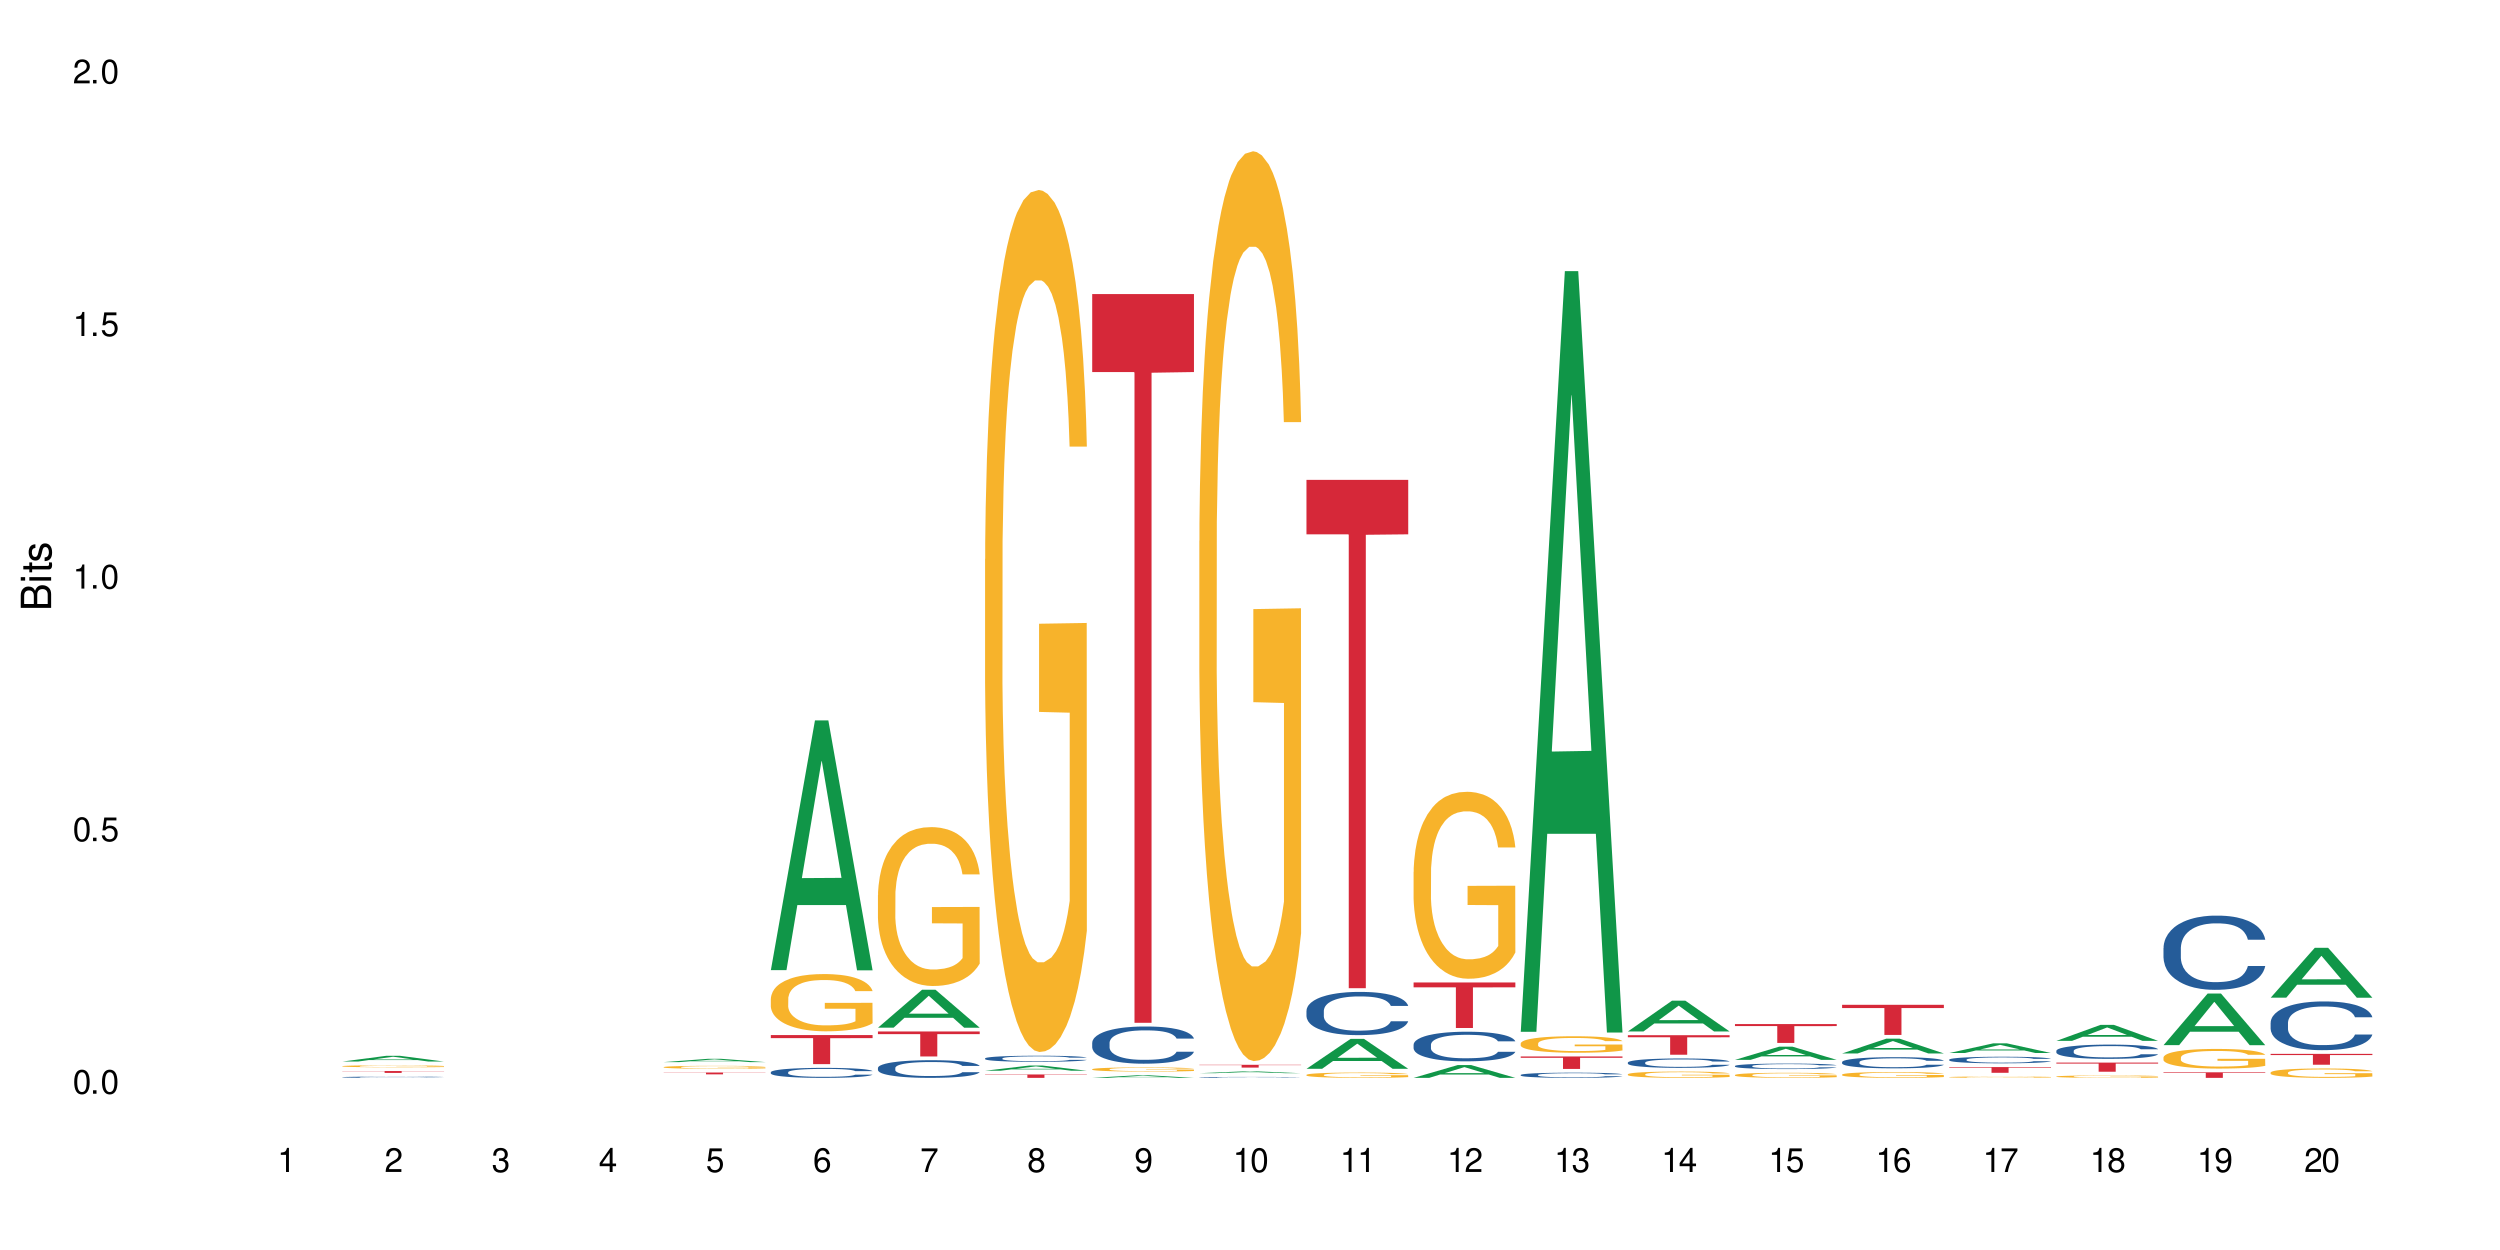 <?xml version="1.0" encoding="UTF-8"?>
<svg xmlns="http://www.w3.org/2000/svg" xmlns:xlink="http://www.w3.org/1999/xlink" width="720" height="360" viewBox="0 0 720 360">
<defs>
<g>
<g id="glyph-0-0">
</g>
<g id="glyph-0-1">
<path d="M 2.641 -6.938 C 2 -6.938 1.422 -6.656 1.078 -6.172 C 0.641 -5.562 0.406 -4.641 0.406 -3.359 C 0.406 -1.016 1.188 0.219 2.641 0.219 C 4.078 0.219 4.859 -1.016 4.859 -3.297 C 4.859 -4.641 4.656 -5.547 4.203 -6.172 C 3.844 -6.656 3.281 -6.938 2.641 -6.938 Z M 2.641 -6.188 C 3.547 -6.188 4 -5.25 4 -3.375 C 4 -1.406 3.562 -0.484 2.625 -0.484 C 1.734 -0.484 1.281 -1.438 1.281 -3.344 C 1.281 -5.25 1.734 -6.188 2.641 -6.188 Z M 2.641 -6.188 "/>
</g>
<g id="glyph-0-2">
<path d="M 1.828 -1 L 0.828 -1 L 0.828 0 L 1.828 0 Z M 1.828 -1 "/>
</g>
<g id="glyph-0-3">
<path d="M 4.562 -6.797 L 1.062 -6.797 L 0.547 -3.094 L 1.328 -3.094 C 1.719 -3.562 2.047 -3.734 2.578 -3.734 C 3.484 -3.734 4.062 -3.109 4.062 -2.094 C 4.062 -1.125 3.484 -0.531 2.578 -0.531 C 1.828 -0.531 1.375 -0.906 1.188 -1.672 L 0.328 -1.672 C 0.453 -1.109 0.547 -0.844 0.75 -0.594 C 1.125 -0.078 1.828 0.219 2.594 0.219 C 3.969 0.219 4.922 -0.781 4.922 -2.219 C 4.922 -3.562 4.031 -4.484 2.719 -4.484 C 2.25 -4.484 1.859 -4.359 1.469 -4.062 L 1.734 -5.969 L 4.562 -5.969 Z M 4.562 -6.797 "/>
</g>
<g id="glyph-0-4">
<path d="M 2.484 -4.938 L 2.484 0 L 3.328 0 L 3.328 -6.938 L 2.766 -6.938 C 2.469 -5.875 2.281 -5.734 0.984 -5.562 L 0.984 -4.938 Z M 2.484 -4.938 "/>
</g>
<g id="glyph-0-5">
<path d="M 4.859 -0.828 L 1.281 -0.828 C 1.359 -1.406 1.672 -1.781 2.5 -2.281 L 3.469 -2.828 C 4.406 -3.344 4.906 -4.062 4.906 -4.906 C 4.906 -5.484 4.672 -6.031 4.266 -6.406 C 3.859 -6.766 3.375 -6.938 2.719 -6.938 C 1.859 -6.938 1.219 -6.625 0.844 -6.031 C 0.609 -5.672 0.5 -5.234 0.484 -4.531 L 1.328 -4.531 C 1.359 -5.016 1.406 -5.281 1.531 -5.516 C 1.75 -5.938 2.188 -6.203 2.703 -6.203 C 3.469 -6.203 4.031 -5.641 4.031 -4.891 C 4.031 -4.344 3.719 -3.859 3.125 -3.516 L 2.234 -3 C 0.812 -2.172 0.406 -1.531 0.328 -0.016 L 4.859 -0.016 Z M 4.859 -0.828 "/>
</g>
<g id="glyph-0-6">
<path d="M 2.125 -3.188 L 2.578 -3.188 C 3.5 -3.188 3.984 -2.766 3.984 -1.922 C 3.984 -1.062 3.469 -0.531 2.594 -0.531 C 1.656 -0.531 1.203 -1 1.156 -2.016 L 0.312 -2.016 C 0.344 -1.453 0.438 -1.094 0.609 -0.781 C 0.953 -0.109 1.625 0.219 2.547 0.219 C 3.953 0.219 4.859 -0.625 4.859 -1.938 C 4.859 -2.828 4.516 -3.297 3.703 -3.594 C 4.344 -3.844 4.656 -4.328 4.656 -5.031 C 4.656 -6.219 3.875 -6.938 2.578 -6.938 C 1.203 -6.938 0.484 -6.172 0.453 -4.703 L 1.297 -4.703 C 1.312 -5.125 1.344 -5.359 1.453 -5.578 C 1.641 -5.969 2.062 -6.203 2.594 -6.203 C 3.344 -6.203 3.797 -5.75 3.797 -5 C 3.797 -4.516 3.609 -4.219 3.25 -4.047 C 3.016 -3.953 2.703 -3.922 2.125 -3.906 Z M 2.125 -3.188 "/>
</g>
<g id="glyph-0-7">
<path d="M 3.141 -1.672 L 3.141 0 L 3.984 0 L 3.984 -1.672 L 4.984 -1.672 L 4.984 -2.438 L 3.984 -2.438 L 3.984 -6.938 L 3.359 -6.938 L 0.266 -2.578 L 0.266 -1.672 Z M 3.141 -2.438 L 1 -2.438 L 3.141 -5.5 Z M 3.141 -2.438 "/>
</g>
<g id="glyph-0-8">
<path d="M 4.781 -5.125 C 4.609 -6.266 3.891 -6.938 2.844 -6.938 C 2.094 -6.938 1.422 -6.578 1.031 -5.953 C 0.594 -5.266 0.406 -4.422 0.406 -3.172 C 0.406 -2 0.578 -1.25 0.984 -0.641 C 1.359 -0.078 1.953 0.219 2.703 0.219 C 3.984 0.219 4.922 -0.75 4.922 -2.094 C 4.922 -3.375 4.062 -4.281 2.844 -4.281 C 2.172 -4.281 1.641 -4.031 1.281 -3.516 C 1.281 -5.234 1.828 -6.188 2.797 -6.188 C 3.391 -6.188 3.797 -5.797 3.938 -5.125 Z M 2.734 -3.531 C 3.547 -3.531 4.062 -2.953 4.062 -2.031 C 4.062 -1.156 3.484 -0.531 2.703 -0.531 C 1.922 -0.531 1.328 -1.188 1.328 -2.078 C 1.328 -2.938 1.906 -3.531 2.734 -3.531 Z M 2.734 -3.531 "/>
</g>
<g id="glyph-0-9">
<path d="M 4.984 -6.797 L 0.438 -6.797 L 0.438 -5.969 L 4.109 -5.969 C 2.5 -3.656 1.828 -2.234 1.328 0 L 2.219 0 C 2.594 -2.172 3.453 -4.047 4.984 -6.094 Z M 4.984 -6.797 "/>
</g>
<g id="glyph-0-10">
<path d="M 3.75 -3.656 C 4.469 -4.094 4.688 -4.438 4.688 -5.078 C 4.688 -6.172 3.844 -6.938 2.641 -6.938 C 1.438 -6.938 0.594 -6.172 0.594 -5.094 C 0.594 -4.438 0.812 -4.094 1.516 -3.656 C 0.734 -3.266 0.359 -2.703 0.359 -1.922 C 0.359 -0.656 1.281 0.219 2.641 0.219 C 3.984 0.219 4.922 -0.656 4.922 -1.922 C 4.922 -2.703 4.531 -3.266 3.75 -3.656 Z M 2.641 -6.188 C 3.359 -6.188 3.812 -5.75 3.812 -5.062 C 3.812 -4.406 3.344 -3.984 2.641 -3.984 C 1.922 -3.984 1.453 -4.406 1.453 -5.078 C 1.453 -5.75 1.922 -6.188 2.641 -6.188 Z M 2.641 -3.266 C 3.484 -3.266 4.062 -2.719 4.062 -1.906 C 4.062 -1.078 3.484 -0.531 2.625 -0.531 C 1.797 -0.531 1.219 -1.094 1.219 -1.906 C 1.219 -2.719 1.781 -3.266 2.641 -3.266 Z M 2.641 -3.266 "/>
</g>
<g id="glyph-0-11">
<path d="M 0.516 -1.578 C 0.672 -0.453 1.406 0.219 2.438 0.219 C 3.188 0.219 3.859 -0.141 4.266 -0.766 C 4.688 -1.453 4.891 -2.297 4.891 -3.547 C 4.891 -4.719 4.703 -5.453 4.312 -6.078 C 3.938 -6.641 3.344 -6.938 2.594 -6.938 C 1.297 -6.938 0.359 -5.969 0.359 -4.625 C 0.359 -3.344 1.234 -2.453 2.453 -2.453 C 3.094 -2.453 3.578 -2.672 4.016 -3.203 C 4 -1.484 3.469 -0.531 2.5 -0.531 C 1.906 -0.531 1.484 -0.906 1.359 -1.578 Z M 2.578 -6.203 C 3.375 -6.203 3.969 -5.531 3.969 -4.641 C 3.969 -3.797 3.391 -3.188 2.547 -3.188 C 1.734 -3.188 1.234 -3.766 1.234 -4.688 C 1.234 -5.562 1.797 -6.203 2.578 -6.203 Z M 2.578 -6.203 "/>
</g>
<g id="glyph-1-0">
</g>
<g id="glyph-1-1">
<path d="M 0 -0.953 L 0 -4.891 C 0 -5.719 -0.234 -6.344 -0.734 -6.797 C -1.188 -7.234 -1.812 -7.469 -2.5 -7.469 C -3.547 -7.469 -4.188 -7 -4.625 -5.875 C -4.984 -6.688 -5.625 -7.094 -6.531 -7.094 C -7.172 -7.094 -7.734 -6.859 -8.141 -6.391 C -8.562 -5.922 -8.75 -5.344 -8.75 -4.5 L -8.75 -0.953 Z M -4.984 -2.062 L -7.766 -2.062 L -7.766 -4.219 C -7.766 -4.844 -7.688 -5.203 -7.453 -5.5 C -7.219 -5.812 -6.859 -5.969 -6.375 -5.969 C -5.891 -5.969 -5.531 -5.812 -5.297 -5.5 C -5.062 -5.203 -4.984 -4.844 -4.984 -4.219 Z M -0.984 -2.062 L -4 -2.062 L -4 -4.781 C -4 -5.766 -3.438 -6.359 -2.484 -6.359 C -1.547 -6.359 -0.984 -5.766 -0.984 -4.781 Z M -0.984 -2.062 "/>
</g>
<g id="glyph-1-2">
<path d="M -6.281 -1.797 L -6.281 -0.797 L 0 -0.797 L 0 -1.797 Z M -8.75 -1.797 L -8.75 -0.797 L -7.484 -0.797 L -7.484 -1.797 Z M -8.75 -1.797 "/>
</g>
<g id="glyph-1-3">
<path d="M -6.281 -3.047 L -6.281 -2.016 L -8.016 -2.016 L -8.016 -1.016 L -6.281 -1.016 L -6.281 -0.172 L -5.469 -0.172 L -5.469 -1.016 L -0.719 -1.016 C -0.078 -1.016 0.281 -1.453 0.281 -2.234 C 0.281 -2.5 0.25 -2.719 0.188 -3.047 L -0.641 -3.047 C -0.609 -2.906 -0.594 -2.766 -0.594 -2.562 C -0.594 -2.141 -0.719 -2.016 -1.156 -2.016 L -5.469 -2.016 L -5.469 -3.047 Z M -6.281 -3.047 "/>
</g>
<g id="glyph-1-4">
<path d="M -4.531 -5.25 C -5.766 -5.25 -6.469 -4.422 -6.469 -2.969 C -6.469 -1.516 -5.719 -0.562 -4.547 -0.562 C -3.562 -0.562 -3.094 -1.062 -2.734 -2.562 L -2.516 -3.484 C -2.344 -4.188 -2.094 -4.469 -1.641 -4.469 C -1.047 -4.469 -0.641 -3.875 -0.641 -3 C -0.641 -2.453 -0.797 -2 -1.062 -1.75 C -1.25 -1.594 -1.422 -1.531 -1.875 -1.469 L -1.875 -0.406 C -0.422 -0.453 0.281 -1.266 0.281 -2.922 C 0.281 -4.5 -0.5 -5.516 -1.719 -5.516 C -2.656 -5.516 -3.172 -4.984 -3.469 -3.734 L -3.703 -2.766 C -3.891 -1.953 -4.156 -1.609 -4.594 -1.609 C -5.188 -1.609 -5.547 -2.125 -5.547 -2.938 C -5.547 -3.75 -5.203 -4.172 -4.531 -4.203 Z M -4.531 -5.25 "/>
</g>
</g>
</defs>
<rect x="-72" y="-36" width="864" height="432" fill="rgb(100%, 100%, 100%)" fill-opacity="1"/>
<path fill-rule="nonzero" fill="rgb(6.275%, 58.824%, 28.235%)" fill-opacity="1" d="M 98.582 305.73 L 98.613 305.727 L 111.297 304.066 L 115.148 304.066 L 127.895 305.73 L 123.418 305.73 L 120.223 305.297 L 106.223 305.297 L 103.094 305.73 L 98.582 305.73 L 107.57 305.117 L 118.938 305.117 L 113.27 304.34 L 113.207 304.34 L 113.145 304.344 L 107.539 305.117 L 107.57 305.117 Z M 98.582 305.73 "/>
<path fill-rule="nonzero" fill="rgb(14.51%, 36.078%, 60%)" fill-opacity="1" d="M 98.582 310.223 L 98.621 310.223 L 98.621 310.215 L 98.727 310.203 L 98.977 310.188 L 99.227 310.176 L 99.871 310.16 L 100.766 310.141 L 101.695 310.125 L 102.371 310.117 L 102.98 310.109 L 104.375 310.098 L 105.27 310.094 L 106.234 310.086 L 107.414 310.082 L 108.27 310.078 L 110.199 310.074 L 111.629 310.07 L 116.562 310.07 L 117.602 310.074 L 118.742 310.074 L 119.707 310.078 L 121.391 310.086 L 122.891 310.094 L 123.57 310.102 L 124.641 310.109 L 125.465 310.121 L 126.035 310.129 L 126.68 310.141 L 127.25 310.156 L 127.68 310.172 L 127.895 310.184 L 122.891 310.184 L 122.641 310.172 L 122.355 310.164 L 121.816 310.148 L 121.281 310.141 L 120.531 310.129 L 119.852 310.125 L 118.922 310.117 L 118.102 310.113 L 117.242 310.109 L 116.422 310.109 L 114.848 310.105 L 113.023 310.105 L 112.344 310.109 L 110.953 310.109 L 110.199 310.113 L 109.129 310.117 L 108.379 310.121 L 107.484 310.129 L 106.875 310.133 L 106.125 310.141 L 105.59 310.148 L 104.98 310.16 L 104.625 310.168 L 104.305 310.176 L 104.016 310.188 L 103.801 310.199 L 103.66 310.211 L 103.59 310.223 L 103.59 310.273 L 103.66 310.285 L 103.84 310.297 L 104.305 310.316 L 104.98 310.336 L 105.77 310.348 L 106.52 310.359 L 106.949 310.363 L 107.52 310.367 L 108.414 310.375 L 109.699 310.383 L 110.449 310.383 L 111.594 310.387 L 115.742 310.387 L 116.672 310.383 L 117.637 310.383 L 118.957 310.375 L 119.781 310.371 L 120.496 310.367 L 121.031 310.359 L 121.391 310.355 L 121.926 310.344 L 122.355 310.332 L 122.676 310.32 L 122.891 310.309 L 127.895 310.309 L 127.68 310.324 L 127.359 310.336 L 127.035 310.344 L 126.535 310.355 L 125.965 310.367 L 125.141 310.379 L 124.461 310.387 L 123.57 310.395 L 122.746 310.398 L 121.852 310.406 L 120.531 310.41 L 119.672 310.414 L 118.742 310.418 L 117.637 310.422 L 116.242 310.422 L 114.742 310.426 L 111.844 310.426 L 110.738 310.422 L 109.27 310.418 L 107.449 310.414 L 106.125 310.406 L 105.09 310.402 L 104.195 310.395 L 103.195 310.387 L 101.906 310.371 L 101.121 310.359 L 100.586 310.352 L 99.977 310.34 L 99.551 310.328 L 99.047 310.309 L 98.691 310.285 L 98.582 310.27 Z M 98.582 310.223 "/>
<path fill-rule="nonzero" fill="rgb(96.863%, 70.196%, 16.863%)" fill-opacity="1" d="M 98.582 307.051 L 98.621 307.051 L 98.621 307.043 L 98.762 307.016 L 99.121 306.984 L 99.586 306.957 L 100.086 306.934 L 100.406 306.926 L 100.941 306.906 L 101.406 306.895 L 102.586 306.871 L 104.09 306.852 L 104.91 306.84 L 105.84 306.832 L 107.164 306.82 L 107.77 306.816 L 109.629 306.809 L 111.738 306.805 L 114.062 306.801 L 115.133 306.801 L 116.598 306.805 L 118.602 306.809 L 119.746 306.816 L 120.637 306.82 L 121.566 306.828 L 122.711 306.84 L 123.785 306.852 L 124.641 306.863 L 125.5 306.879 L 126.215 306.898 L 126.82 306.918 L 127.359 306.938 L 127.68 306.957 L 127.895 306.977 L 122.926 306.977 L 122.641 306.957 L 122.316 306.941 L 121.781 306.926 L 120.711 306.902 L 119.707 306.887 L 118.852 306.879 L 117.777 306.871 L 116.742 306.867 L 115.562 306.863 L 112.953 306.863 L 111.238 306.867 L 110.238 306.871 L 109.523 306.875 L 108.52 306.883 L 107.914 306.891 L 107.555 306.895 L 106.484 306.91 L 105.77 306.926 L 105.375 306.938 L 104.875 306.953 L 104.516 306.965 L 104.125 306.988 L 103.91 307.004 L 103.625 307.039 L 103.59 307.137 L 103.695 307.156 L 103.91 307.18 L 104.195 307.199 L 104.625 307.219 L 105.055 307.234 L 105.805 307.254 L 106.449 307.27 L 106.949 307.277 L 107.914 307.293 L 108.305 307.297 L 109.234 307.305 L 110.199 307.312 L 111.379 307.32 L 112.273 307.324 L 117.672 307.324 L 119.031 307.316 L 119.957 307.312 L 120.566 307.309 L 121.316 307.305 L 121.852 307.301 L 122.355 307.293 L 122.961 307.285 L 122.961 307.156 L 114.133 307.156 L 114.133 307.098 L 127.859 307.094 L 127.895 307.305 L 127.145 307.32 L 126.215 307.332 L 125.32 307.344 L 124.391 307.352 L 123.07 307.363 L 121.996 307.367 L 120.352 307.375 L 118.852 307.383 L 117.277 307.383 L 115.883 307.387 L 112.773 307.387 L 111.203 307.383 L 109.949 307.379 L 108.809 307.371 L 107.664 307.367 L 106.234 307.355 L 105.305 307.344 L 104.34 307.336 L 103.375 307.32 L 102.516 307.305 L 101.945 307.297 L 101.371 307.281 L 100.766 307.266 L 100.191 307.25 L 99.762 307.23 L 99.371 307.215 L 99.086 307.195 L 98.797 307.172 L 98.656 307.152 L 98.582 307.137 Z M 98.582 307.051 "/>
<path fill-rule="nonzero" fill="rgb(83.922%, 15.686%, 22.353%)" fill-opacity="1" d="M 98.582 308.457 L 127.895 308.457 L 127.895 308.516 L 115.68 308.516 L 115.68 309 L 110.766 309 L 110.766 308.516 L 98.582 308.516 Z M 98.582 308.457 "/>
<path fill-rule="nonzero" fill="rgb(6.275%, 58.824%, 28.235%)" fill-opacity="1" d="M 191.145 305.887 L 191.176 305.887 L 203.855 304.938 L 207.707 304.938 L 220.453 305.887 L 215.977 305.887 L 212.781 305.641 L 198.785 305.641 L 195.652 305.887 L 191.145 305.887 L 200.129 305.535 L 211.496 305.535 L 205.828 305.094 L 205.766 305.09 L 205.703 305.094 L 200.098 305.535 L 200.129 305.535 Z M 191.145 305.887 "/>
<path fill-rule="nonzero" fill="rgb(96.863%, 70.196%, 16.863%)" fill-opacity="1" d="M 191.145 307.324 L 191.18 307.324 L 191.18 307.309 L 191.32 307.273 L 191.68 307.223 L 192.145 307.184 L 192.645 307.152 L 192.965 307.137 L 193.5 307.113 L 193.965 307.098 L 195.145 307.062 L 196.648 307.027 L 197.469 307.016 L 198.398 307 L 199.723 306.988 L 200.328 306.98 L 202.188 306.969 L 204.297 306.961 L 207.691 306.961 L 209.156 306.965 L 211.16 306.973 L 212.305 306.98 L 213.195 306.988 L 214.125 306.996 L 215.27 307.012 L 216.344 307.031 L 217.199 307.051 L 218.059 307.074 L 218.773 307.098 L 219.379 307.125 L 219.918 307.16 L 220.238 307.188 L 220.453 307.211 L 215.484 307.211 L 215.199 307.188 L 214.875 307.164 L 214.34 307.141 L 213.805 307.121 L 213.27 307.105 L 212.266 307.086 L 211.41 307.074 L 210.336 307.062 L 209.301 307.055 L 208.121 307.051 L 207.406 307.047 L 205.512 307.047 L 203.797 307.055 L 202.797 307.059 L 202.082 307.066 L 201.078 307.078 L 200.473 307.086 L 200.113 307.094 L 199.043 307.117 L 198.328 307.141 L 197.934 307.156 L 197.434 307.18 L 197.074 307.199 L 196.684 307.23 L 196.469 307.254 L 196.184 307.305 L 196.148 307.445 L 196.254 307.477 L 196.469 307.508 L 196.754 307.535 L 197.184 307.566 L 197.613 307.59 L 198.363 307.617 L 199.008 307.637 L 199.508 307.652 L 200.473 307.672 L 200.863 307.68 L 201.793 307.695 L 202.758 307.703 L 203.938 307.715 L 204.832 307.719 L 206.262 307.723 L 208.086 307.723 L 210.23 307.719 L 211.59 307.711 L 212.52 307.707 L 213.125 307.699 L 213.875 307.691 L 214.414 307.684 L 214.914 307.676 L 215.52 307.66 L 215.52 307.477 L 206.691 307.477 L 206.691 307.387 L 220.418 307.387 L 220.453 307.691 L 219.703 307.711 L 218.773 307.734 L 217.879 307.75 L 216.949 307.762 L 215.629 307.777 L 214.555 307.785 L 212.91 307.797 L 211.41 307.805 L 209.836 307.809 L 208.441 307.809 L 206.797 307.812 L 205.332 307.809 L 203.762 307.805 L 202.508 307.797 L 201.367 307.793 L 200.223 307.781 L 198.793 307.766 L 197.863 307.75 L 196.898 307.734 L 195.934 307.715 L 195.074 307.695 L 194.504 307.68 L 193.93 307.66 L 193.324 307.637 L 192.75 307.609 L 192.32 307.586 L 191.93 307.559 L 191.645 307.531 L 191.355 307.496 L 191.215 307.469 L 191.145 307.445 Z M 191.145 307.324 "/>
<path fill-rule="nonzero" fill="rgb(83.922%, 15.686%, 22.353%)" fill-opacity="1" d="M 191.145 308.883 L 220.453 308.883 L 220.453 308.941 L 208.238 308.941 L 208.238 309.414 L 203.324 309.414 L 203.324 308.941 L 191.145 308.941 Z M 191.145 308.883 "/>
<path fill-rule="nonzero" fill="rgb(6.275%, 58.824%, 28.235%)" fill-opacity="1" d="M 221.996 279.391 L 222.027 279.32 L 234.711 207.473 L 238.562 207.473 L 251.305 279.457 L 246.828 279.457 L 243.633 260.668 L 229.637 260.668 L 226.504 279.391 L 221.996 279.391 L 230.984 252.895 L 242.352 252.824 L 236.684 219.234 L 236.621 219.168 L 236.559 219.367 L 230.953 252.824 L 230.984 252.895 Z M 221.996 279.391 "/>
<path fill-rule="nonzero" fill="rgb(14.51%, 36.078%, 60%)" fill-opacity="1" d="M 221.996 308.801 L 222.031 308.797 L 222.031 308.734 L 222.137 308.633 L 222.391 308.508 L 222.641 308.422 L 223.281 308.266 L 224.176 308.117 L 225.105 308 L 225.785 307.93 L 226.391 307.879 L 227.785 307.781 L 228.68 307.73 L 229.645 307.688 L 230.824 307.641 L 231.684 307.617 L 233.613 307.574 L 235.043 307.555 L 236.148 307.547 L 238.547 307.547 L 239.977 307.559 L 241.012 307.57 L 242.156 307.594 L 243.121 307.617 L 244.801 307.672 L 246.301 307.746 L 246.98 307.789 L 248.055 307.871 L 248.875 307.949 L 249.445 308.02 L 250.09 308.117 L 250.664 308.234 L 251.09 308.367 L 251.305 308.48 L 246.301 308.48 L 246.051 308.375 L 245.766 308.293 L 245.23 308.188 L 244.691 308.109 L 243.941 308.035 L 243.262 307.984 L 242.336 307.934 L 241.512 307.902 L 240.652 307.879 L 239.832 307.863 L 238.258 307.848 L 236.438 307.848 L 235.758 307.852 L 234.363 307.875 L 233.613 307.891 L 232.539 307.93 L 231.789 307.965 L 230.895 308.016 L 230.289 308.059 L 229.539 308.129 L 229 308.188 L 228.395 308.277 L 228.035 308.34 L 227.715 308.414 L 227.43 308.504 L 227.215 308.594 L 227.07 308.691 L 227 308.785 L 227 309.195 L 227.07 309.289 L 227.25 309.398 L 227.715 309.559 L 228.395 309.699 L 229.18 309.809 L 229.93 309.887 L 230.359 309.926 L 230.93 309.969 L 231.824 310.02 L 233.113 310.07 L 233.863 310.094 L 235.008 310.113 L 236.188 310.125 L 237.758 310.125 L 239.152 310.113 L 240.082 310.102 L 241.047 310.078 L 242.371 310.035 L 243.191 309.992 L 243.906 309.941 L 244.441 309.895 L 244.801 309.852 L 245.336 309.77 L 245.766 309.68 L 246.086 309.59 L 246.301 309.5 L 251.305 309.5 L 251.09 309.605 L 250.77 309.707 L 250.449 309.781 L 249.949 309.875 L 249.375 309.957 L 248.555 310.047 L 247.875 310.109 L 246.98 310.176 L 246.16 310.227 L 245.266 310.27 L 243.941 310.32 L 243.086 310.348 L 242.156 310.371 L 241.047 310.395 L 239.652 310.41 L 238.152 310.422 L 236.758 310.426 L 235.258 310.418 L 234.148 310.41 L 232.684 310.387 L 230.859 310.336 L 229.539 310.289 L 228.5 310.238 L 227.605 310.184 L 226.605 310.113 L 225.32 310 L 224.535 309.91 L 223.996 309.836 L 223.391 309.734 L 222.961 309.641 L 222.461 309.492 L 222.102 309.309 L 221.996 309.164 Z M 221.996 308.801 "/>
<path fill-rule="nonzero" fill="rgb(96.863%, 70.196%, 16.863%)" fill-opacity="1" d="M 221.996 287.59 L 222.031 287.578 L 222.031 287.273 L 222.176 286.598 L 222.531 285.664 L 222.996 284.895 L 223.496 284.293 L 223.82 283.977 L 224.355 283.523 L 224.82 283.195 L 226 282.516 L 227.5 281.883 L 228.32 281.613 L 229.25 281.355 L 230.574 281.07 L 231.184 280.965 L 233.039 280.723 L 235.148 280.574 L 237.473 280.527 L 238.547 280.543 L 240.012 280.605 L 242.012 280.77 L 243.156 280.922 L 244.051 281.07 L 244.98 281.266 L 246.121 281.566 L 247.195 281.93 L 248.055 282.289 L 248.91 282.742 L 249.625 283.223 L 250.234 283.75 L 250.77 284.383 L 251.09 284.91 L 251.305 285.438 L 246.336 285.438 L 246.051 284.91 L 245.73 284.504 L 245.195 284.008 L 244.656 283.645 L 244.121 283.359 L 243.121 282.969 L 242.262 282.727 L 241.191 282.516 L 240.152 282.379 L 238.973 282.289 L 238.258 282.262 L 236.363 282.262 L 234.648 282.367 L 233.648 282.484 L 232.934 282.605 L 231.934 282.832 L 231.324 283.012 L 230.969 283.133 L 229.895 283.602 L 229.18 284.023 L 228.785 284.309 L 228.285 284.762 L 227.93 285.168 L 227.535 285.77 L 227.32 286.223 L 227.035 287.246 L 227 289.957 L 227.105 290.527 L 227.32 291.145 L 227.605 291.688 L 228.035 292.262 L 228.465 292.695 L 229.215 293.285 L 229.859 293.676 L 230.359 293.934 L 231.324 294.34 L 231.719 294.473 L 232.648 294.746 L 233.613 294.957 L 234.793 295.137 L 235.688 295.227 L 237.117 295.301 L 238.938 295.301 L 241.082 295.211 L 242.441 295.09 L 243.371 294.973 L 243.977 294.867 L 244.73 294.699 L 245.266 294.551 L 245.766 294.383 L 246.375 294.129 L 246.375 290.527 L 237.543 290.512 L 237.543 288.828 L 251.27 288.812 L 251.305 294.699 L 250.555 295.105 L 249.625 295.496 L 248.73 295.801 L 247.805 296.055 L 246.48 296.34 L 245.406 296.523 L 243.766 296.734 L 242.262 296.867 L 240.691 296.957 L 239.297 297.004 L 237.652 297.02 L 236.188 296.988 L 234.613 296.898 L 233.363 296.777 L 232.219 296.629 L 231.074 296.434 L 229.645 296.117 L 228.715 295.859 L 227.75 295.543 L 226.785 295.168 L 225.926 294.762 L 225.355 294.445 L 224.785 294.082 L 224.176 293.629 L 223.605 293.117 L 223.176 292.652 L 222.781 292.125 L 222.496 291.629 L 222.211 290.949 L 222.066 290.406 L 221.996 289.941 Z M 221.996 287.59 "/>
<path fill-rule="nonzero" fill="rgb(83.922%, 15.686%, 22.353%)" fill-opacity="1" d="M 221.996 298.09 L 251.305 298.09 L 251.305 298.988 L 239.09 298.996 L 239.09 306.477 L 234.176 306.477 L 234.176 299.004 L 234.105 298.988 L 221.996 298.988 Z M 221.996 298.09 "/>
<path fill-rule="nonzero" fill="rgb(6.275%, 58.824%, 28.235%)" fill-opacity="1" d="M 252.848 295.977 L 252.879 295.965 L 265.562 285.039 L 269.414 285.039 L 282.16 295.988 L 277.68 295.988 L 274.488 293.129 L 260.488 293.129 L 257.359 295.977 L 252.848 295.977 L 261.836 291.945 L 273.203 291.938 L 267.535 286.828 L 267.473 286.816 L 267.41 286.848 L 261.805 291.938 L 261.836 291.945 Z M 252.848 295.977 "/>
<path fill-rule="nonzero" fill="rgb(14.51%, 36.078%, 60%)" fill-opacity="1" d="M 252.848 307.551 L 252.883 307.547 L 252.883 307.438 L 252.992 307.258 L 253.242 307.035 L 253.492 306.883 L 254.137 306.609 L 255.027 306.344 L 255.957 306.141 L 256.637 306.02 L 257.246 305.926 L 258.641 305.754 L 259.531 305.664 L 260.496 305.586 L 261.676 305.508 L 262.535 305.461 L 264.465 305.387 L 265.895 305.355 L 267.004 305.34 L 269.398 305.34 L 270.828 305.359 L 271.863 305.383 L 273.008 305.418 L 273.973 305.461 L 275.652 305.562 L 277.156 305.691 L 277.832 305.77 L 278.906 305.91 L 279.727 306.051 L 280.301 306.172 L 280.945 306.344 L 281.516 306.555 L 281.945 306.789 L 282.16 306.988 L 277.156 306.988 L 276.906 306.805 L 276.617 306.66 L 276.082 306.469 L 275.547 306.336 L 274.797 306.199 L 274.117 306.113 L 273.188 306.023 L 272.363 305.969 L 271.508 305.926 L 270.684 305.898 L 269.113 305.871 L 267.289 305.871 L 266.609 305.879 L 265.215 305.918 L 264.465 305.949 L 263.395 306.016 L 262.641 306.074 L 261.75 306.168 L 261.141 306.246 L 260.391 306.367 L 259.855 306.473 L 259.246 306.629 L 258.891 306.742 L 258.566 306.875 L 258.281 307.027 L 258.066 307.191 L 257.926 307.363 L 257.852 307.527 L 257.852 308.25 L 257.926 308.418 L 258.102 308.613 L 258.566 308.895 L 259.246 309.141 L 260.031 309.336 L 260.785 309.477 L 261.211 309.543 L 261.785 309.617 L 262.68 309.707 L 263.965 309.801 L 264.715 309.84 L 265.859 309.875 L 267.039 309.895 L 268.613 309.895 L 270.004 309.875 L 270.934 309.852 L 271.898 309.816 L 273.223 309.738 L 274.043 309.664 L 274.758 309.574 L 275.297 309.484 L 275.652 309.41 L 276.188 309.266 L 276.617 309.109 L 276.941 308.945 L 277.156 308.789 L 282.16 308.789 L 281.945 308.973 L 281.621 309.156 L 281.301 309.289 L 280.801 309.453 L 280.23 309.598 L 279.406 309.762 L 278.727 309.867 L 277.832 309.984 L 277.012 310.07 L 276.117 310.148 L 274.797 310.242 L 273.938 310.289 L 273.008 310.332 L 271.898 310.367 L 270.508 310.402 L 269.004 310.422 L 267.609 310.426 L 266.109 310.414 L 265 310.398 L 263.535 310.355 L 261.715 310.27 L 260.391 310.184 L 259.355 310.094 L 258.461 310 L 257.461 309.875 L 256.172 309.672 L 255.387 309.512 L 254.852 309.383 L 254.242 309.203 L 253.812 309.039 L 253.312 308.781 L 252.957 308.449 L 252.848 308.195 Z M 252.848 307.551 "/>
<path fill-rule="nonzero" fill="rgb(96.863%, 70.196%, 16.863%)" fill-opacity="1" d="M 252.848 257.805 L 252.883 257.766 L 252.883 256.93 L 253.027 255.047 L 253.383 252.457 L 253.848 250.324 L 254.352 248.656 L 254.672 247.777 L 255.207 246.523 L 255.672 245.605 L 256.852 243.723 L 258.352 241.969 L 259.176 241.215 L 260.105 240.504 L 261.426 239.711 L 262.035 239.418 L 263.895 238.75 L 266.004 238.332 L 268.324 238.207 L 269.398 238.25 L 270.863 238.414 L 272.863 238.875 L 274.008 239.293 L 274.902 239.711 L 275.832 240.254 L 276.977 241.09 L 278.047 242.094 L 278.906 243.098 L 279.766 244.352 L 280.48 245.688 L 281.086 247.148 L 281.621 248.906 L 281.945 250.367 L 282.16 251.832 L 277.191 251.832 L 276.906 250.367 L 276.582 249.238 L 276.047 247.859 L 275.512 246.855 L 274.973 246.062 L 273.973 244.977 L 273.117 244.309 L 272.043 243.723 L 271.008 243.348 L 269.828 243.098 L 269.113 243.012 L 267.219 243.012 L 265.5 243.305 L 264.5 243.641 L 263.785 243.973 L 262.785 244.602 L 262.176 245.102 L 261.82 245.438 L 260.746 246.73 L 260.031 247.902 L 259.641 248.695 L 259.141 249.949 L 258.781 251.078 L 258.391 252.75 L 258.176 254.004 L 257.887 256.844 L 257.852 264.367 L 257.961 265.957 L 258.176 267.668 L 258.461 269.172 L 258.891 270.762 L 259.316 271.973 L 260.07 273.602 L 260.711 274.691 L 261.211 275.398 L 262.176 276.527 L 262.57 276.906 L 263.5 277.656 L 264.465 278.242 L 265.645 278.742 L 266.539 278.992 L 267.969 279.203 L 269.793 279.203 L 271.938 278.953 L 273.293 278.617 L 274.223 278.285 L 274.832 277.992 L 275.582 277.531 L 276.117 277.113 L 276.617 276.652 L 277.227 275.941 L 277.227 265.957 L 268.398 265.914 L 268.398 261.234 L 282.121 261.191 L 282.16 277.531 L 281.406 278.66 L 280.48 279.746 L 279.586 280.582 L 278.656 281.293 L 277.332 282.086 L 276.262 282.59 L 274.617 283.172 L 273.117 283.551 L 271.543 283.801 L 270.148 283.926 L 268.504 283.969 L 267.039 283.883 L 265.465 283.633 L 264.215 283.297 L 263.07 282.879 L 261.926 282.336 L 260.496 281.461 L 259.57 280.75 L 258.602 279.871 L 257.637 278.828 L 256.781 277.699 L 256.207 276.82 L 255.637 275.816 L 255.027 274.562 L 254.457 273.145 L 254.027 271.848 L 253.637 270.387 L 253.348 269.008 L 253.062 267.125 L 252.922 265.621 L 252.848 264.324 Z M 252.848 257.805 "/>
<path fill-rule="nonzero" fill="rgb(83.922%, 15.686%, 22.353%)" fill-opacity="1" d="M 252.848 297.059 L 282.16 297.059 L 282.16 297.828 L 269.941 297.836 L 269.941 304.27 L 265.027 304.27 L 265.027 297.844 L 264.957 297.828 L 252.848 297.828 Z M 252.848 297.059 "/>
<path fill-rule="nonzero" fill="rgb(6.275%, 58.824%, 28.235%)" fill-opacity="1" d="M 283.703 308.367 L 283.734 308.367 L 296.414 306.875 L 300.266 306.875 L 313.012 308.371 L 308.535 308.371 L 305.34 307.98 L 291.344 307.98 L 288.211 308.367 L 283.703 308.367 L 292.688 307.816 L 304.055 307.816 L 298.387 307.117 L 298.324 307.117 L 298.262 307.121 L 292.656 307.816 L 292.688 307.816 Z M 283.703 308.367 "/>
<path fill-rule="nonzero" fill="rgb(14.51%, 36.078%, 60%)" fill-opacity="1" d="M 283.703 304.812 L 283.738 304.812 L 283.738 304.773 L 283.844 304.711 L 284.094 304.633 L 284.344 304.582 L 284.988 304.488 L 285.883 304.395 L 286.812 304.324 L 287.492 304.285 L 288.098 304.25 L 289.492 304.191 L 290.387 304.16 L 291.352 304.133 L 292.531 304.105 L 293.387 304.09 L 295.316 304.066 L 296.746 304.055 L 297.855 304.051 L 300.25 304.051 L 301.68 304.055 L 302.719 304.062 L 303.859 304.078 L 304.828 304.09 L 306.508 304.125 L 308.008 304.172 L 308.688 304.195 L 309.758 304.246 L 310.582 304.293 L 311.152 304.336 L 311.797 304.395 L 312.367 304.469 L 312.797 304.551 L 313.012 304.617 L 308.008 304.617 L 307.758 304.555 L 307.473 304.504 L 306.934 304.438 L 306.398 304.391 L 305.648 304.348 L 304.969 304.316 L 304.039 304.285 L 303.219 304.266 L 302.359 304.25 L 301.539 304.242 L 299.965 304.23 L 298.141 304.23 L 297.465 304.234 L 296.07 304.25 L 295.316 304.258 L 294.246 304.281 L 293.496 304.301 L 292.602 304.336 L 291.992 304.363 L 291.242 304.402 L 290.707 304.441 L 290.098 304.492 L 289.742 304.535 L 289.422 304.578 L 289.133 304.633 L 288.922 304.688 L 288.777 304.746 L 288.707 304.805 L 288.707 305.051 L 288.777 305.109 L 288.957 305.176 L 289.422 305.273 L 290.098 305.359 L 290.887 305.426 L 291.637 305.477 L 292.066 305.496 L 292.637 305.523 L 293.531 305.555 L 294.816 305.586 L 295.57 305.602 L 296.711 305.613 L 297.891 305.621 L 299.465 305.621 L 300.859 305.613 L 301.789 305.605 L 302.754 305.594 L 304.074 305.566 L 304.898 305.539 L 305.613 305.508 L 306.148 305.48 L 306.508 305.453 L 307.043 305.402 L 307.473 305.348 L 307.793 305.293 L 308.008 305.238 L 313.012 305.238 L 312.797 305.301 L 312.477 305.363 L 312.152 305.41 L 311.652 305.469 L 311.082 305.516 L 310.258 305.574 L 309.582 305.609 L 308.688 305.648 L 307.863 305.68 L 306.973 305.707 L 305.648 305.738 L 304.789 305.758 L 303.859 305.77 L 302.754 305.781 L 301.359 305.793 L 299.859 305.801 L 296.961 305.801 L 295.855 305.793 L 294.391 305.777 L 292.566 305.75 L 291.242 305.719 L 290.207 305.688 L 289.312 305.656 L 288.312 305.613 L 287.027 305.543 L 286.238 305.488 L 285.703 305.445 L 285.094 305.383 L 284.668 305.324 L 284.168 305.234 L 283.809 305.121 L 283.703 305.035 Z M 283.703 304.812 "/>
<path fill-rule="nonzero" fill="rgb(96.863%, 70.196%, 16.863%)" fill-opacity="1" d="M 283.703 161.047 L 283.738 160.82 L 283.738 156.285 L 283.879 146.082 L 284.238 132.023 L 284.703 120.461 L 285.203 111.391 L 285.523 106.629 L 286.059 99.828 L 286.523 94.84 L 287.703 84.637 L 289.207 75.113 L 290.027 71.035 L 290.957 67.18 L 292.281 62.871 L 292.887 61.285 L 294.746 57.656 L 296.855 55.391 L 299.18 54.711 L 300.25 54.938 L 301.715 55.844 L 303.719 58.336 L 304.863 60.605 L 305.754 62.871 L 306.684 65.82 L 307.828 70.355 L 308.902 75.797 L 309.758 81.238 L 310.617 88.039 L 311.332 95.293 L 311.938 103.23 L 312.477 112.754 L 312.797 120.688 L 313.012 128.621 L 308.043 128.621 L 307.758 120.688 L 307.434 114.566 L 306.898 107.082 L 306.363 101.641 L 305.828 97.336 L 304.828 91.438 L 303.969 87.812 L 302.895 84.637 L 301.859 82.598 L 300.68 81.238 L 299.965 80.781 L 298.07 80.781 L 296.355 82.371 L 295.355 84.184 L 294.641 85.996 L 293.637 89.398 L 293.031 92.121 L 292.672 93.934 L 291.602 100.961 L 290.887 107.309 L 290.492 111.617 L 289.992 118.422 L 289.637 124.543 L 289.242 133.609 L 289.027 140.414 L 288.742 155.832 L 288.707 196.641 L 288.812 205.258 L 289.027 214.555 L 289.312 222.715 L 289.742 231.332 L 290.172 237.906 L 290.922 246.75 L 291.566 252.645 L 292.066 256.5 L 293.031 262.621 L 293.422 264.66 L 294.352 268.742 L 295.316 271.914 L 296.496 274.637 L 297.391 275.996 L 298.82 277.129 L 300.645 277.129 L 302.789 275.77 L 304.148 273.957 L 305.078 272.145 L 305.684 270.555 L 306.434 268.062 L 306.973 265.793 L 307.473 263.301 L 308.078 259.445 L 308.078 205.258 L 299.25 205.031 L 299.25 179.637 L 312.977 179.41 L 313.012 268.062 L 312.262 274.184 L 311.332 280.078 L 310.438 284.613 L 309.508 288.469 L 308.188 292.773 L 307.113 295.496 L 305.469 298.668 L 303.969 300.711 L 302.395 302.07 L 301 302.75 L 299.355 302.977 L 297.891 302.523 L 296.32 301.164 L 295.066 299.352 L 293.926 297.082 L 292.781 294.137 L 291.352 289.375 L 290.422 285.52 L 289.457 280.758 L 288.492 275.09 L 287.633 268.969 L 287.062 264.207 L 286.488 258.766 L 285.883 251.965 L 285.309 244.254 L 284.883 237.227 L 284.488 229.289 L 284.203 221.809 L 283.914 211.605 L 283.773 203.445 L 283.703 196.414 Z M 283.703 161.047 "/>
<path fill-rule="nonzero" fill="rgb(83.922%, 15.686%, 22.353%)" fill-opacity="1" d="M 283.703 309.441 L 313.012 309.441 L 313.012 309.547 L 300.797 309.547 L 300.797 310.426 L 295.883 310.426 L 295.883 309.551 L 295.809 309.547 L 283.703 309.547 Z M 283.703 309.441 "/>
<path fill-rule="nonzero" fill="rgb(6.275%, 58.824%, 28.235%)" fill-opacity="1" d="M 314.555 310.426 L 314.586 310.422 L 327.27 309.684 L 331.121 309.684 L 343.863 310.426 L 339.387 310.426 L 336.191 310.23 L 322.195 310.23 L 319.062 310.426 L 314.555 310.426 L 323.543 310.152 L 334.91 310.152 L 329.242 309.805 L 329.117 309.805 L 323.512 310.152 L 323.543 310.152 Z M 314.555 310.426 "/>
<path fill-rule="nonzero" fill="rgb(14.51%, 36.078%, 60%)" fill-opacity="1" d="M 314.555 300.297 L 314.59 300.285 L 314.59 300.051 L 314.695 299.68 L 314.949 299.207 L 315.199 298.887 L 315.84 298.309 L 316.734 297.75 L 317.664 297.32 L 318.344 297.066 L 318.949 296.867 L 320.344 296.508 L 321.238 296.32 L 322.203 296.152 L 323.383 295.988 L 324.242 295.891 L 326.172 295.734 L 327.602 295.664 L 328.711 295.637 L 331.105 295.637 L 332.535 295.676 L 333.57 295.723 L 334.715 295.801 L 335.68 295.891 L 337.359 296.105 L 338.859 296.379 L 339.539 296.535 L 340.613 296.84 L 341.434 297.133 L 342.004 297.387 L 342.648 297.75 L 343.223 298.191 L 343.648 298.691 L 343.863 299.109 L 338.859 299.109 L 338.609 298.719 L 338.324 298.414 L 337.789 298.016 L 337.25 297.73 L 336.5 297.445 L 335.82 297.262 L 334.895 297.074 L 334.07 296.957 L 333.211 296.867 L 332.391 296.809 L 330.816 296.75 L 328.996 296.75 L 328.316 296.77 L 326.922 296.848 L 326.172 296.918 L 325.098 297.055 L 324.348 297.184 L 323.453 297.379 L 322.848 297.543 L 322.098 297.801 L 321.559 298.023 L 320.953 298.348 L 320.594 298.594 L 320.273 298.867 L 319.988 299.188 L 319.773 299.531 L 319.629 299.895 L 319.559 300.246 L 319.559 301.766 L 319.629 302.117 L 319.809 302.527 L 320.273 303.125 L 320.953 303.645 L 321.738 304.055 L 322.488 304.348 L 322.918 304.484 L 323.492 304.641 L 324.383 304.84 L 325.672 305.035 L 326.422 305.113 L 327.566 305.191 L 328.746 305.23 L 330.316 305.23 L 331.711 305.191 L 332.641 305.141 L 333.605 305.062 L 334.93 304.898 L 335.75 304.742 L 336.465 304.555 L 337 304.367 L 337.359 304.211 L 337.895 303.91 L 338.324 303.574 L 338.645 303.234 L 338.859 302.898 L 343.863 302.898 L 343.648 303.293 L 343.328 303.672 L 343.008 303.957 L 342.508 304.301 L 341.934 304.602 L 341.113 304.945 L 340.434 305.172 L 339.539 305.414 L 338.719 305.602 L 337.824 305.77 L 336.5 305.965 L 335.645 306.062 L 334.715 306.148 L 333.605 306.23 L 332.211 306.297 L 330.711 306.336 L 329.316 306.348 L 327.816 306.328 L 326.707 306.289 L 325.242 306.199 L 323.418 306.023 L 322.098 305.836 L 321.059 305.652 L 320.168 305.457 L 319.164 305.191 L 317.879 304.762 L 317.094 304.426 L 316.555 304.152 L 315.949 303.77 L 315.52 303.43 L 315.02 302.879 L 314.66 302.184 L 314.555 301.648 Z M 314.555 300.297 "/>
<path fill-rule="nonzero" fill="rgb(96.863%, 70.196%, 16.863%)" fill-opacity="1" d="M 314.555 307.93 L 314.59 307.93 L 314.59 307.906 L 314.734 307.855 L 315.09 307.789 L 315.555 307.734 L 316.055 307.691 L 316.379 307.668 L 316.914 307.637 L 317.379 307.609 L 318.559 307.562 L 320.059 307.516 L 320.883 307.496 L 321.809 307.477 L 323.133 307.457 L 323.742 307.449 L 325.598 307.434 L 327.707 307.422 L 330.031 307.418 L 331.105 307.418 L 332.57 307.422 L 334.57 307.434 L 335.715 307.445 L 336.609 307.457 L 337.539 307.473 L 338.68 307.492 L 339.754 307.52 L 340.613 307.547 L 341.469 307.578 L 342.184 307.613 L 342.793 307.652 L 343.328 307.695 L 343.648 307.734 L 343.863 307.773 L 338.895 307.773 L 338.609 307.734 L 338.289 307.707 L 337.754 307.668 L 337.215 307.645 L 336.68 307.621 L 335.68 307.594 L 334.82 307.578 L 333.75 307.562 L 332.711 307.551 L 331.531 307.547 L 330.816 307.543 L 328.922 307.543 L 327.207 307.551 L 326.207 307.559 L 325.492 307.566 L 324.492 307.586 L 323.883 307.598 L 323.527 307.605 L 322.453 307.641 L 321.738 307.672 L 321.344 307.691 L 320.844 307.723 L 320.488 307.754 L 320.094 307.797 L 319.879 307.828 L 319.594 307.902 L 319.559 308.102 L 319.664 308.141 L 319.879 308.188 L 320.168 308.227 L 320.594 308.266 L 321.023 308.301 L 321.773 308.34 L 322.418 308.371 L 322.918 308.387 L 323.883 308.418 L 324.277 308.426 L 325.207 308.445 L 326.172 308.461 L 327.352 308.477 L 328.246 308.48 L 329.676 308.488 L 331.496 308.488 L 333.641 308.48 L 335 308.473 L 335.93 308.465 L 336.535 308.457 L 337.289 308.445 L 337.824 308.434 L 338.324 308.422 L 338.934 308.402 L 338.934 308.141 L 330.102 308.141 L 330.102 308.02 L 343.828 308.016 L 343.863 308.445 L 343.113 308.473 L 342.184 308.5 L 341.289 308.523 L 340.363 308.543 L 339.039 308.562 L 337.965 308.574 L 336.324 308.59 L 334.82 308.602 L 333.25 308.609 L 331.855 308.609 L 330.211 308.613 L 328.746 308.609 L 327.172 308.602 L 325.922 308.594 L 323.633 308.57 L 322.203 308.547 L 321.273 308.527 L 320.309 308.504 L 319.344 308.477 L 318.484 308.449 L 317.914 308.426 L 317.344 308.398 L 316.734 308.367 L 316.164 308.328 L 315.734 308.297 L 315.34 308.258 L 315.055 308.223 L 314.77 308.172 L 314.625 308.133 L 314.555 308.098 Z M 314.555 307.93 "/>
<path fill-rule="nonzero" fill="rgb(83.922%, 15.686%, 22.353%)" fill-opacity="1" d="M 314.555 84.684 L 343.863 84.684 L 343.863 107.148 L 331.648 107.348 L 331.648 294.562 L 326.734 294.562 L 326.734 107.543 L 326.664 107.148 L 314.555 107.148 Z M 314.555 84.684 "/>
<path fill-rule="nonzero" fill="rgb(6.275%, 58.824%, 28.235%)" fill-opacity="1" d="M 345.406 309.086 L 345.438 309.082 L 358.121 308.551 L 361.973 308.551 L 374.719 309.086 L 370.238 309.086 L 367.047 308.945 L 353.047 308.945 L 349.918 309.086 L 345.406 309.086 L 354.395 308.887 L 365.762 308.887 L 360.094 308.637 L 359.969 308.637 L 354.363 308.887 L 354.395 308.887 Z M 345.406 309.086 "/>
<path fill-rule="nonzero" fill="rgb(14.51%, 36.078%, 60%)" fill-opacity="1" d="M 345.406 310.273 L 345.441 310.273 L 345.441 310.266 L 345.551 310.258 L 345.801 310.246 L 346.051 310.238 L 346.695 310.223 L 347.586 310.211 L 348.516 310.199 L 349.195 310.191 L 349.805 310.188 L 351.199 310.18 L 352.09 310.172 L 353.055 310.168 L 354.234 310.164 L 355.094 310.164 L 357.023 310.16 L 358.453 310.156 L 363.387 310.156 L 364.422 310.16 L 365.566 310.16 L 366.531 310.164 L 368.211 310.168 L 369.715 310.176 L 370.391 310.18 L 371.465 310.188 L 372.285 310.195 L 372.859 310.199 L 373.504 310.211 L 374.074 310.219 L 374.719 310.242 L 369.715 310.242 L 369.465 310.234 L 369.176 310.227 L 368.641 310.215 L 368.105 310.211 L 367.355 310.203 L 366.676 310.199 L 365.746 310.191 L 364.922 310.191 L 364.066 310.188 L 363.242 310.188 L 361.672 310.184 L 359.168 310.184 L 357.773 310.188 L 357.023 310.188 L 355.953 310.191 L 355.199 310.195 L 354.309 310.199 L 353.699 310.203 L 352.949 310.211 L 352.414 310.215 L 351.805 310.223 L 351.449 310.23 L 351.125 310.238 L 350.84 310.246 L 350.625 310.254 L 350.484 310.262 L 350.41 310.273 L 350.41 310.309 L 350.484 310.32 L 350.66 310.328 L 351.125 310.344 L 351.805 310.355 L 352.59 310.367 L 353.344 310.375 L 353.77 310.379 L 354.344 310.383 L 355.238 310.387 L 356.523 310.391 L 357.273 310.395 L 358.418 310.395 L 359.598 310.398 L 361.172 310.398 L 362.562 310.395 L 363.492 310.395 L 364.457 310.391 L 365.781 310.387 L 366.605 310.383 L 367.32 310.379 L 367.855 310.375 L 368.211 310.371 L 368.75 310.363 L 369.176 310.355 L 369.5 310.348 L 369.715 310.34 L 374.719 310.34 L 374.504 310.348 L 374.18 310.359 L 373.859 310.363 L 373.359 310.375 L 372.789 310.383 L 371.965 310.391 L 371.285 310.395 L 370.391 310.402 L 369.57 310.406 L 368.676 310.41 L 367.355 310.414 L 366.496 310.418 L 365.566 310.418 L 364.457 310.422 L 363.066 310.422 L 361.562 310.426 L 358.668 310.426 L 357.559 310.422 L 356.094 310.422 L 354.273 310.418 L 352.949 310.41 L 351.914 310.406 L 351.02 310.402 L 350.02 310.395 L 348.73 310.387 L 347.945 310.375 L 347.41 310.371 L 346.801 310.359 L 346.371 310.352 L 345.871 310.336 L 345.516 310.32 L 345.406 310.309 Z M 345.406 310.273 "/>
<path fill-rule="nonzero" fill="rgb(96.863%, 70.196%, 16.863%)" fill-opacity="1" d="M 345.406 155.797 L 345.441 155.559 L 345.441 150.773 L 345.586 140.004 L 345.945 125.168 L 346.406 112.961 L 346.91 103.391 L 347.23 98.363 L 347.766 91.184 L 348.23 85.922 L 349.41 75.152 L 350.91 65.102 L 351.734 60.793 L 352.664 56.727 L 353.984 52.18 L 354.594 50.504 L 356.453 46.676 L 358.562 44.281 L 360.883 43.562 L 361.957 43.801 L 363.422 44.758 L 365.426 47.391 L 366.566 49.785 L 367.461 52.18 L 368.391 55.289 L 369.535 60.074 L 370.605 65.82 L 371.465 71.562 L 372.324 78.742 L 373.039 86.398 L 373.645 94.773 L 374.18 104.824 L 374.504 113.199 L 374.719 121.578 L 369.75 121.578 L 369.465 113.199 L 369.141 106.738 L 368.605 98.844 L 368.07 93.098 L 367.531 88.551 L 366.531 82.332 L 365.676 78.5 L 364.602 75.152 L 363.566 72.996 L 362.387 71.562 L 361.672 71.082 L 359.777 71.082 L 358.062 72.758 L 357.059 74.672 L 356.344 76.586 L 355.344 80.176 L 354.738 83.047 L 354.379 84.961 L 353.309 92.383 L 352.59 99.082 L 352.199 103.629 L 351.699 110.809 L 351.34 117.27 L 350.949 126.84 L 350.734 134.02 L 350.445 150.293 L 350.41 193.367 L 350.52 202.461 L 350.734 212.273 L 351.02 220.887 L 351.449 229.98 L 351.875 236.922 L 352.629 246.254 L 353.27 252.477 L 353.77 256.543 L 354.738 263.004 L 355.129 265.16 L 356.059 269.465 L 357.023 272.816 L 358.203 275.688 L 359.098 277.125 L 360.527 278.32 L 362.352 278.32 L 364.496 276.887 L 365.852 274.973 L 366.781 273.055 L 367.391 271.383 L 368.141 268.75 L 368.676 266.355 L 369.176 263.723 L 369.785 259.656 L 369.785 202.461 L 360.957 202.223 L 360.957 175.422 L 374.684 175.18 L 374.719 268.75 L 373.969 275.211 L 373.039 281.434 L 372.145 286.219 L 371.215 290.285 L 369.891 294.832 L 368.82 297.703 L 367.176 301.055 L 365.676 303.207 L 364.102 304.645 L 362.707 305.363 L 361.062 305.602 L 359.598 305.125 L 358.023 303.688 L 356.773 301.773 L 355.629 299.379 L 354.484 296.27 L 353.055 291.242 L 352.129 287.176 L 351.16 282.148 L 350.195 276.168 L 349.34 269.707 L 348.766 264.68 L 348.195 258.938 L 347.586 251.758 L 347.016 243.621 L 346.586 236.203 L 346.195 227.828 L 345.906 219.93 L 345.621 209.16 L 345.48 200.547 L 345.406 193.129 Z M 345.406 155.797 "/>
<path fill-rule="nonzero" fill="rgb(83.922%, 15.686%, 22.353%)" fill-opacity="1" d="M 345.406 306.672 L 374.719 306.672 L 374.719 306.758 L 362.5 306.762 L 362.5 307.477 L 357.586 307.477 L 357.586 306.762 L 357.516 306.758 L 345.406 306.758 Z M 345.406 306.672 "/>
<path fill-rule="nonzero" fill="rgb(6.275%, 58.824%, 28.235%)" fill-opacity="1" d="M 376.262 307.816 L 376.293 307.809 L 388.973 299.191 L 392.824 299.191 L 405.57 307.824 L 401.094 307.824 L 397.898 305.57 L 383.902 305.57 L 380.77 307.816 L 376.262 307.816 L 385.246 304.641 L 396.613 304.633 L 390.945 300.602 L 390.883 300.594 L 390.82 300.621 L 385.215 304.633 L 385.246 304.641 Z M 376.262 307.816 "/>
<path fill-rule="nonzero" fill="rgb(14.51%, 36.078%, 60%)" fill-opacity="1" d="M 376.262 291.09 L 376.297 291.078 L 376.297 290.809 L 376.402 290.375 L 376.652 289.828 L 376.902 289.453 L 377.547 288.781 L 378.441 288.133 L 379.371 287.633 L 380.051 287.336 L 380.656 287.109 L 382.051 286.688 L 382.945 286.473 L 383.91 286.281 L 385.09 286.086 L 385.945 285.973 L 387.879 285.789 L 389.309 285.711 L 390.414 285.676 L 392.809 285.676 L 394.238 285.723 L 395.277 285.777 L 396.418 285.871 L 397.387 285.973 L 399.066 286.223 L 400.566 286.543 L 401.246 286.723 L 402.316 287.074 L 403.141 287.418 L 403.711 287.715 L 404.355 288.133 L 404.926 288.645 L 405.355 289.227 L 405.57 289.715 L 400.566 289.715 L 400.316 289.262 L 400.031 288.906 L 399.492 288.441 L 398.957 288.109 L 398.207 287.781 L 397.527 287.566 L 396.598 287.348 L 395.777 287.211 L 394.918 287.109 L 394.098 287.043 L 392.523 286.973 L 390.699 286.973 L 390.023 286.996 L 388.629 287.086 L 387.879 287.168 L 386.805 287.328 L 386.055 287.473 L 385.16 287.703 L 384.555 287.895 L 383.801 288.191 L 383.266 288.453 L 382.66 288.828 L 382.301 289.113 L 381.98 289.43 L 381.691 289.805 L 381.48 290.203 L 381.336 290.625 L 381.266 291.035 L 381.266 292.797 L 381.336 293.207 L 381.516 293.684 L 381.98 294.379 L 382.66 294.98 L 383.445 295.461 L 384.195 295.801 L 384.625 295.961 L 385.195 296.141 L 386.09 296.371 L 387.375 296.598 L 388.129 296.688 L 389.27 296.777 L 390.449 296.824 L 392.023 296.824 L 393.418 296.777 L 394.348 296.723 L 395.312 296.633 L 396.633 296.438 L 397.457 296.254 L 398.172 296.039 L 398.707 295.824 L 399.066 295.641 L 399.602 295.289 L 400.031 294.902 L 400.352 294.504 L 400.566 294.117 L 405.57 294.117 L 405.355 294.57 L 405.035 295.016 L 404.711 295.348 L 404.211 295.742 L 403.641 296.098 L 402.816 296.496 L 402.141 296.758 L 401.246 297.039 L 400.422 297.258 L 399.531 297.449 L 398.207 297.676 L 397.348 297.793 L 396.418 297.895 L 395.312 297.984 L 393.918 298.062 L 392.418 298.109 L 391.023 298.121 L 389.52 298.098 L 388.414 298.055 L 386.949 297.949 L 385.125 297.746 L 383.801 297.531 L 382.766 297.312 L 381.871 297.086 L 380.871 296.777 L 379.586 296.277 L 378.797 295.891 L 378.262 295.574 L 377.652 295.129 L 377.227 294.73 L 376.727 294.094 L 376.367 293.285 L 376.262 292.66 Z M 376.262 291.09 "/>
<path fill-rule="nonzero" fill="rgb(96.863%, 70.196%, 16.863%)" fill-opacity="1" d="M 376.262 309.551 L 376.297 309.551 L 376.297 309.523 L 376.438 309.461 L 376.797 309.371 L 377.262 309.301 L 377.762 309.246 L 378.082 309.215 L 378.621 309.176 L 379.082 309.145 L 380.262 309.082 L 381.766 309.023 L 382.586 308.996 L 383.516 308.973 L 384.84 308.945 L 385.445 308.938 L 387.305 308.914 L 389.414 308.902 L 391.738 308.898 L 392.809 308.898 L 394.273 308.902 L 396.277 308.918 L 397.422 308.934 L 398.312 308.945 L 399.242 308.965 L 400.387 308.992 L 401.461 309.027 L 402.316 309.059 L 403.176 309.102 L 403.891 309.148 L 404.5 309.195 L 405.035 309.254 L 405.355 309.305 L 405.57 309.352 L 400.602 309.352 L 400.316 309.305 L 399.996 309.266 L 399.457 309.219 L 398.922 309.188 L 398.387 309.16 L 397.387 309.121 L 396.527 309.102 L 395.453 309.082 L 394.418 309.07 L 393.238 309.059 L 390.629 309.059 L 388.914 309.066 L 387.914 309.078 L 387.199 309.09 L 386.195 309.109 L 385.59 309.129 L 385.23 309.137 L 384.16 309.18 L 383.445 309.219 L 383.051 309.246 L 382.551 309.289 L 382.195 309.328 L 381.801 309.383 L 381.586 309.426 L 381.301 309.52 L 381.266 309.77 L 381.371 309.824 L 381.586 309.879 L 381.871 309.93 L 382.301 309.984 L 382.73 310.023 L 383.48 310.078 L 384.125 310.113 L 384.625 310.137 L 385.59 310.176 L 385.984 310.188 L 386.91 310.215 L 387.879 310.234 L 389.055 310.25 L 389.949 310.258 L 391.379 310.266 L 393.203 310.266 L 395.348 310.258 L 396.707 310.246 L 397.637 310.234 L 398.242 310.227 L 398.992 310.211 L 399.531 310.195 L 400.031 310.18 L 400.637 310.156 L 400.637 309.824 L 391.809 309.82 L 391.809 309.664 L 405.535 309.664 L 405.57 310.211 L 404.82 310.246 L 403.891 310.285 L 402.996 310.312 L 402.066 310.336 L 400.746 310.363 L 399.672 310.379 L 398.027 310.398 L 396.527 310.41 L 394.953 310.418 L 393.559 310.422 L 391.918 310.426 L 390.449 310.422 L 388.879 310.414 L 387.625 310.402 L 386.484 310.387 L 385.34 310.371 L 383.91 310.34 L 382.98 310.316 L 382.016 310.289 L 381.051 310.254 L 380.191 310.215 L 379.621 310.188 L 379.047 310.152 L 378.441 310.109 L 377.867 310.062 L 377.441 310.02 L 377.047 309.973 L 376.762 309.926 L 376.473 309.863 L 376.332 309.812 L 376.262 309.77 Z M 376.262 309.551 "/>
<path fill-rule="nonzero" fill="rgb(83.922%, 15.686%, 22.353%)" fill-opacity="1" d="M 376.262 138.211 L 405.57 138.211 L 405.57 153.883 L 393.355 154.02 L 393.355 284.605 L 388.441 284.605 L 388.441 154.156 L 388.367 153.883 L 376.262 153.883 Z M 376.262 138.211 "/>
<path fill-rule="nonzero" fill="rgb(6.275%, 58.824%, 28.235%)" fill-opacity="1" d="M 407.113 310.422 L 407.145 310.418 L 419.828 306.738 L 423.68 306.738 L 436.422 310.426 L 431.945 310.426 L 428.75 309.461 L 414.754 309.461 L 411.621 310.422 L 407.113 310.422 L 416.102 309.066 L 427.469 309.062 L 421.801 307.34 L 421.738 307.336 L 421.676 307.348 L 416.07 309.062 L 416.102 309.066 Z M 407.113 310.422 "/>
<path fill-rule="nonzero" fill="rgb(14.51%, 36.078%, 60%)" fill-opacity="1" d="M 407.113 300.852 L 407.148 300.844 L 407.148 300.656 L 407.258 300.359 L 407.508 299.984 L 407.758 299.727 L 408.398 299.27 L 409.293 298.824 L 410.223 298.48 L 410.902 298.277 L 411.508 298.121 L 412.902 297.836 L 413.797 297.688 L 414.762 297.555 L 415.941 297.422 L 416.801 297.344 L 418.73 297.219 L 420.16 297.164 L 421.27 297.141 L 423.664 297.141 L 425.094 297.172 L 426.129 297.211 L 427.273 297.273 L 428.238 297.344 L 429.918 297.516 L 431.418 297.734 L 432.098 297.859 L 433.172 298.098 L 433.992 298.332 L 434.566 298.535 L 435.207 298.824 L 435.781 299.176 L 436.207 299.574 L 436.422 299.906 L 431.418 299.906 L 431.168 299.598 L 430.883 299.355 L 430.348 299.035 L 429.812 298.809 L 429.059 298.582 L 428.379 298.434 L 427.453 298.285 L 426.629 298.191 L 425.773 298.121 L 424.949 298.078 L 423.375 298.031 L 421.555 298.031 L 420.875 298.047 L 419.48 298.105 L 418.73 298.16 L 417.656 298.27 L 416.906 298.371 L 416.012 298.527 L 415.406 298.66 L 414.656 298.863 L 414.117 299.043 L 413.512 299.301 L 413.152 299.496 L 412.832 299.711 L 412.547 299.969 L 412.332 300.242 L 412.188 300.531 L 412.117 300.812 L 412.117 302.02 L 412.188 302.301 L 412.367 302.629 L 412.832 303.102 L 413.512 303.516 L 414.297 303.844 L 415.047 304.078 L 415.477 304.188 L 416.051 304.312 L 416.941 304.469 L 418.23 304.621 L 418.98 304.684 L 420.125 304.746 L 421.305 304.777 L 422.875 304.777 L 424.27 304.746 L 425.199 304.707 L 426.164 304.645 L 427.488 304.516 L 428.309 304.391 L 429.023 304.242 L 429.559 304.094 L 429.918 303.969 L 430.453 303.727 L 430.883 303.461 L 431.203 303.188 L 431.418 302.926 L 436.422 302.926 L 436.207 303.234 L 435.887 303.539 L 435.566 303.766 L 435.066 304.039 L 434.492 304.281 L 433.672 304.555 L 432.992 304.73 L 432.098 304.926 L 431.277 305.074 L 430.383 305.207 L 429.059 305.363 L 428.203 305.441 L 427.273 305.512 L 426.164 305.574 L 424.77 305.629 L 423.27 305.66 L 421.875 305.668 L 420.375 305.652 L 419.266 305.621 L 417.801 305.551 L 415.977 305.41 L 414.656 305.262 L 413.617 305.113 L 412.727 304.957 L 411.723 304.746 L 410.438 304.406 L 409.652 304.141 L 409.113 303.922 L 408.508 303.617 L 408.078 303.344 L 407.578 302.91 L 407.219 302.355 L 407.113 301.926 Z M 407.113 300.852 "/>
<path fill-rule="nonzero" fill="rgb(96.863%, 70.196%, 16.863%)" fill-opacity="1" d="M 407.113 251.098 L 407.148 251.047 L 407.148 250.066 L 407.293 247.852 L 407.648 244.805 L 408.113 242.297 L 408.613 240.328 L 408.938 239.297 L 409.473 237.82 L 409.938 236.738 L 411.117 234.527 L 412.617 232.461 L 413.441 231.574 L 414.367 230.738 L 415.691 229.805 L 416.301 229.461 L 418.156 228.676 L 420.266 228.184 L 422.59 228.035 L 423.664 228.086 L 425.129 228.281 L 427.129 228.82 L 428.273 229.312 L 429.168 229.805 L 430.098 230.445 L 431.242 231.43 L 432.312 232.609 L 433.172 233.789 L 434.027 235.262 L 434.742 236.836 L 435.352 238.559 L 435.887 240.625 L 436.207 242.344 L 436.422 244.066 L 431.453 244.066 L 431.168 242.344 L 430.848 241.016 L 430.312 239.395 L 429.773 238.215 L 429.238 237.281 L 428.238 236 L 427.379 235.215 L 426.309 234.527 L 425.27 234.082 L 424.09 233.789 L 423.375 233.691 L 421.48 233.691 L 419.766 234.035 L 418.766 234.426 L 418.051 234.82 L 417.051 235.559 L 416.441 236.148 L 416.086 236.543 L 415.012 238.066 L 414.297 239.441 L 413.906 240.379 L 413.402 241.852 L 413.047 243.18 L 412.652 245.148 L 412.438 246.621 L 412.152 249.965 L 412.117 258.816 L 412.223 260.688 L 412.438 262.703 L 412.727 264.473 L 413.152 266.34 L 413.582 267.77 L 414.332 269.684 L 414.977 270.965 L 415.477 271.801 L 416.441 273.129 L 416.836 273.57 L 417.766 274.457 L 418.73 275.145 L 419.91 275.734 L 420.805 276.027 L 422.234 276.273 L 424.055 276.273 L 426.199 275.98 L 427.559 275.586 L 428.488 275.191 L 429.098 274.848 L 429.848 274.309 L 430.383 273.816 L 430.883 273.273 L 431.492 272.438 L 431.492 260.688 L 422.66 260.637 L 422.66 255.129 L 436.387 255.082 L 436.422 274.309 L 435.672 275.637 L 434.742 276.914 L 433.852 277.898 L 432.922 278.734 L 431.598 279.668 L 430.527 280.258 L 428.883 280.945 L 427.379 281.391 L 425.809 281.684 L 424.414 281.832 L 422.77 281.879 L 421.305 281.781 L 419.73 281.488 L 418.48 281.094 L 417.336 280.602 L 416.191 279.965 L 414.762 278.93 L 413.832 278.094 L 412.867 277.062 L 411.902 275.832 L 411.043 274.504 L 410.473 273.473 L 409.902 272.293 L 409.293 270.816 L 408.723 269.145 L 408.293 267.621 L 407.898 265.898 L 407.613 264.277 L 407.328 262.062 L 407.184 260.293 L 407.113 258.77 Z M 407.113 251.098 "/>
<path fill-rule="nonzero" fill="rgb(83.922%, 15.686%, 22.353%)" fill-opacity="1" d="M 407.113 282.953 L 436.422 282.953 L 436.422 284.355 L 424.207 284.367 L 424.207 296.07 L 419.293 296.07 L 419.293 284.383 L 419.223 284.355 L 407.113 284.355 Z M 407.113 282.953 "/>
<path fill-rule="nonzero" fill="rgb(6.275%, 58.824%, 28.235%)" fill-opacity="1" d="M 437.965 297.16 L 437.996 296.957 L 450.68 78.09 L 454.531 78.09 L 467.277 297.367 L 462.797 297.367 L 459.605 240.129 L 445.605 240.129 L 442.477 297.16 L 437.965 297.16 L 446.953 216.449 L 458.32 216.246 L 452.652 113.914 L 452.59 113.711 L 452.527 114.328 L 446.922 216.246 L 446.953 216.449 Z M 437.965 297.16 "/>
<path fill-rule="nonzero" fill="rgb(14.51%, 36.078%, 60%)" fill-opacity="1" d="M 437.965 309.582 L 438 309.578 L 438 309.547 L 438.109 309.496 L 438.359 309.43 L 438.609 309.383 L 439.254 309.305 L 440.145 309.227 L 441.074 309.168 L 441.754 309.129 L 442.363 309.102 L 443.758 309.055 L 444.648 309.027 L 445.613 309.004 L 446.793 308.98 L 447.652 308.969 L 449.582 308.945 L 451.012 308.934 L 452.121 308.93 L 454.516 308.93 L 455.945 308.938 L 456.98 308.945 L 458.125 308.953 L 459.09 308.969 L 460.77 308.996 L 462.273 309.035 L 462.949 309.059 L 464.023 309.098 L 464.844 309.141 L 465.418 309.176 L 466.062 309.227 L 466.633 309.289 L 467.062 309.355 L 467.277 309.414 L 462.273 309.414 L 462.023 309.363 L 461.734 309.32 L 461.199 309.262 L 460.664 309.223 L 459.914 309.184 L 459.234 309.156 L 458.305 309.133 L 457.48 309.117 L 456.625 309.102 L 455.801 309.094 L 454.23 309.086 L 452.406 309.086 L 451.727 309.09 L 450.332 309.102 L 449.582 309.109 L 448.512 309.129 L 447.762 309.148 L 446.867 309.176 L 446.258 309.199 L 445.508 309.234 L 444.973 309.266 L 444.363 309.309 L 444.008 309.344 L 443.684 309.383 L 443.398 309.426 L 443.184 309.477 L 443.043 309.523 L 442.969 309.574 L 442.969 309.785 L 443.043 309.836 L 443.219 309.891 L 443.684 309.977 L 444.363 310.047 L 445.152 310.105 L 445.902 310.145 L 446.332 310.164 L 446.902 310.188 L 447.797 310.215 L 449.082 310.242 L 449.832 310.254 L 450.977 310.262 L 452.156 310.27 L 453.73 310.27 L 455.125 310.262 L 456.051 310.258 L 457.02 310.246 L 458.34 310.223 L 459.164 310.199 L 459.879 310.176 L 460.414 310.148 L 460.77 310.129 L 461.309 310.086 L 461.734 310.039 L 462.059 309.992 L 462.273 309.945 L 467.277 309.945 L 467.062 310 L 466.738 310.051 L 466.418 310.09 L 465.918 310.141 L 465.348 310.18 L 464.523 310.23 L 463.844 310.262 L 462.949 310.297 L 462.129 310.32 L 461.234 310.344 L 459.914 310.371 L 459.055 310.387 L 458.125 310.398 L 457.02 310.41 L 455.625 310.418 L 454.121 310.422 L 452.727 310.426 L 451.227 310.422 L 450.117 310.418 L 448.652 310.402 L 446.832 310.379 L 445.508 310.355 L 444.473 310.328 L 443.578 310.301 L 442.578 310.262 L 441.289 310.203 L 440.504 310.156 L 439.969 310.117 L 439.359 310.066 L 438.93 310.02 L 438.43 309.941 L 438.074 309.844 L 437.965 309.77 Z M 437.965 309.582 "/>
<path fill-rule="nonzero" fill="rgb(96.863%, 70.196%, 16.863%)" fill-opacity="1" d="M 437.965 300.477 L 438 300.473 L 438 300.387 L 438.145 300.191 L 438.504 299.922 L 438.965 299.699 L 439.469 299.523 L 439.789 299.434 L 440.324 299.305 L 440.789 299.207 L 441.969 299.012 L 443.469 298.828 L 444.293 298.75 L 445.223 298.676 L 446.543 298.594 L 447.152 298.566 L 449.012 298.496 L 451.121 298.453 L 453.441 298.438 L 454.516 298.441 L 455.98 298.461 L 457.984 298.508 L 459.125 298.551 L 460.02 298.594 L 460.949 298.652 L 462.094 298.738 L 463.164 298.844 L 464.023 298.945 L 464.883 299.078 L 465.598 299.215 L 466.203 299.367 L 466.738 299.551 L 467.062 299.703 L 467.277 299.855 L 462.309 299.855 L 462.023 299.703 L 461.699 299.586 L 461.164 299.441 L 460.629 299.34 L 460.09 299.254 L 459.09 299.141 L 458.234 299.074 L 457.16 299.012 L 456.125 298.973 L 454.945 298.945 L 454.23 298.938 L 452.336 298.938 L 450.621 298.969 L 449.617 299.004 L 448.902 299.039 L 447.902 299.102 L 447.297 299.156 L 446.938 299.191 L 445.867 299.324 L 445.152 299.445 L 444.758 299.527 L 444.258 299.66 L 443.898 299.777 L 443.508 299.949 L 443.293 300.082 L 443.008 300.375 L 442.969 301.16 L 443.078 301.324 L 443.293 301.5 L 443.578 301.656 L 444.008 301.824 L 444.438 301.949 L 445.188 302.117 L 445.828 302.23 L 446.332 302.305 L 447.297 302.422 L 447.688 302.461 L 448.617 302.539 L 449.582 302.602 L 450.762 302.652 L 451.656 302.68 L 453.086 302.699 L 454.91 302.699 L 457.055 302.676 L 458.41 302.641 L 459.34 302.605 L 459.949 302.574 L 460.699 302.527 L 461.234 302.484 L 461.734 302.438 L 462.344 302.363 L 462.344 301.324 L 453.516 301.32 L 453.516 300.832 L 467.242 300.828 L 467.277 302.527 L 466.527 302.645 L 465.598 302.758 L 464.703 302.844 L 463.773 302.918 L 462.449 303 L 461.379 303.055 L 459.734 303.113 L 458.234 303.152 L 456.66 303.18 L 455.266 303.191 L 453.621 303.195 L 452.156 303.188 L 450.582 303.16 L 449.332 303.125 L 448.188 303.082 L 447.047 303.027 L 445.613 302.934 L 444.688 302.863 L 443.723 302.77 L 442.754 302.66 L 441.898 302.543 L 441.324 302.453 L 440.754 302.348 L 440.145 302.219 L 439.574 302.07 L 439.145 301.938 L 438.754 301.785 L 438.465 301.641 L 438.18 301.445 L 438.039 301.289 L 437.965 301.152 Z M 437.965 300.477 "/>
<path fill-rule="nonzero" fill="rgb(83.922%, 15.686%, 22.353%)" fill-opacity="1" d="M 437.965 304.27 L 467.277 304.27 L 467.277 304.652 L 455.062 304.656 L 455.062 307.859 L 450.145 307.859 L 450.145 304.66 L 450.074 304.652 L 437.965 304.652 Z M 437.965 304.27 "/>
<path fill-rule="nonzero" fill="rgb(6.275%, 58.824%, 28.235%)" fill-opacity="1" d="M 468.82 297.059 L 468.852 297.051 L 481.531 288.199 L 485.383 288.199 L 498.129 297.066 L 493.652 297.066 L 490.457 294.75 L 476.461 294.75 L 473.328 297.059 L 468.82 297.059 L 477.805 293.793 L 489.172 293.785 L 483.504 289.648 L 483.441 289.641 L 483.379 289.664 L 477.773 293.785 L 477.805 293.793 Z M 468.82 297.059 "/>
<path fill-rule="nonzero" fill="rgb(14.51%, 36.078%, 60%)" fill-opacity="1" d="M 468.82 306.016 L 468.855 306.012 L 468.855 305.953 L 468.961 305.859 L 469.211 305.742 L 469.461 305.66 L 470.105 305.516 L 471 305.375 L 471.93 305.266 L 472.609 305.199 L 473.215 305.152 L 474.609 305.059 L 475.504 305.012 L 476.469 304.973 L 477.648 304.93 L 478.504 304.906 L 480.438 304.863 L 481.867 304.848 L 482.973 304.84 L 485.367 304.84 L 486.797 304.852 L 487.836 304.863 L 488.98 304.883 L 489.945 304.906 L 491.625 304.957 L 493.125 305.027 L 493.805 305.066 L 494.875 305.145 L 495.699 305.219 L 496.27 305.281 L 496.914 305.375 L 497.484 305.484 L 497.914 305.609 L 498.129 305.715 L 493.125 305.715 L 492.875 305.617 L 492.59 305.539 L 492.051 305.441 L 491.516 305.367 L 490.766 305.297 L 490.086 305.25 L 489.156 305.203 L 488.336 305.172 L 487.477 305.152 L 486.656 305.137 L 485.082 305.121 L 483.258 305.121 L 482.582 305.125 L 481.188 305.145 L 480.438 305.164 L 479.363 305.199 L 478.613 305.23 L 477.719 305.281 L 477.113 305.32 L 476.359 305.387 L 475.824 305.441 L 475.219 305.523 L 474.859 305.586 L 474.539 305.656 L 474.254 305.734 L 474.039 305.82 L 473.895 305.914 L 473.824 306.004 L 473.824 306.383 L 473.895 306.473 L 474.074 306.578 L 474.539 306.727 L 475.219 306.859 L 476.004 306.961 L 476.754 307.035 L 477.184 307.07 L 477.754 307.109 L 478.648 307.16 L 479.934 307.207 L 480.688 307.227 L 481.828 307.246 L 483.008 307.258 L 484.582 307.258 L 485.977 307.246 L 486.906 307.234 L 487.871 307.215 L 489.191 307.172 L 490.016 307.133 L 490.73 307.086 L 491.266 307.039 L 491.625 307 L 492.16 306.926 L 492.59 306.84 L 492.91 306.754 L 493.125 306.672 L 498.129 306.672 L 497.914 306.77 L 497.594 306.867 L 497.27 306.938 L 496.77 307.023 L 496.199 307.102 L 495.375 307.188 L 494.699 307.242 L 493.805 307.305 L 492.98 307.352 L 492.09 307.395 L 490.766 307.441 L 489.906 307.469 L 488.98 307.488 L 487.871 307.508 L 486.477 307.527 L 484.977 307.535 L 483.582 307.539 L 482.078 307.535 L 480.973 307.523 L 479.508 307.5 L 477.684 307.457 L 476.359 307.41 L 475.324 307.363 L 474.43 307.312 L 473.43 307.246 L 472.145 307.141 L 471.355 307.055 L 470.82 306.984 L 470.211 306.891 L 469.785 306.805 L 469.285 306.664 L 468.926 306.492 L 468.82 306.355 Z M 468.82 306.016 "/>
<path fill-rule="nonzero" fill="rgb(96.863%, 70.196%, 16.863%)" fill-opacity="1" d="M 468.82 309.387 L 468.855 309.387 L 468.855 309.352 L 468.996 309.277 L 469.355 309.176 L 469.82 309.09 L 470.32 309.023 L 470.641 308.988 L 471.18 308.941 L 471.645 308.902 L 472.82 308.828 L 474.324 308.758 L 475.145 308.73 L 476.074 308.703 L 477.398 308.672 L 478.004 308.66 L 479.863 308.633 L 481.973 308.617 L 484.297 308.609 L 485.367 308.613 L 486.832 308.617 L 488.836 308.637 L 489.98 308.652 L 490.875 308.672 L 491.801 308.691 L 492.945 308.727 L 494.02 308.766 L 494.875 308.805 L 495.734 308.855 L 496.449 308.906 L 497.059 308.965 L 497.594 309.035 L 497.914 309.094 L 498.129 309.152 L 493.16 309.152 L 492.875 309.094 L 492.555 309.047 L 492.016 308.992 L 491.48 308.953 L 490.945 308.922 L 489.945 308.879 L 489.086 308.852 L 488.012 308.828 L 486.977 308.812 L 485.797 308.805 L 485.082 308.801 L 483.188 308.801 L 481.473 308.812 L 480.473 308.824 L 479.758 308.84 L 478.754 308.863 L 478.148 308.883 L 477.789 308.898 L 476.719 308.949 L 476.004 308.996 L 475.609 309.027 L 475.109 309.074 L 474.754 309.121 L 474.359 309.188 L 474.145 309.238 L 473.859 309.348 L 473.824 309.648 L 473.93 309.711 L 474.145 309.777 L 474.43 309.84 L 474.859 309.902 L 475.289 309.949 L 476.039 310.016 L 476.684 310.059 L 477.184 310.086 L 478.148 310.129 L 478.543 310.145 L 479.469 310.176 L 480.438 310.199 L 481.617 310.219 L 482.508 310.227 L 483.938 310.234 L 485.762 310.234 L 487.906 310.227 L 489.266 310.211 L 490.195 310.199 L 490.801 310.188 L 491.551 310.168 L 492.09 310.152 L 492.59 310.133 L 493.195 310.105 L 493.195 309.711 L 484.367 309.707 L 484.367 309.523 L 498.094 309.523 L 498.129 310.168 L 497.379 310.215 L 496.449 310.258 L 495.555 310.289 L 494.625 310.32 L 493.305 310.352 L 492.23 310.371 L 490.586 310.395 L 489.086 310.406 L 487.512 310.418 L 486.117 310.422 L 484.477 310.426 L 483.008 310.422 L 481.438 310.41 L 480.184 310.398 L 479.043 310.383 L 477.898 310.359 L 476.469 310.324 L 475.539 310.297 L 474.574 310.262 L 473.609 310.223 L 472.75 310.176 L 472.18 310.141 L 471.605 310.102 L 471 310.051 L 470.426 309.996 L 470 309.945 L 469.605 309.887 L 469.32 309.832 L 469.035 309.758 L 468.891 309.699 L 468.82 309.645 Z M 468.82 309.387 "/>
<path fill-rule="nonzero" fill="rgb(83.922%, 15.686%, 22.353%)" fill-opacity="1" d="M 468.82 298.137 L 498.129 298.137 L 498.129 298.742 L 485.914 298.746 L 485.914 303.77 L 481 303.77 L 481 298.75 L 480.926 298.742 L 468.82 298.742 Z M 468.82 298.137 "/>
<path fill-rule="nonzero" fill="rgb(6.275%, 58.824%, 28.235%)" fill-opacity="1" d="M 499.672 305.238 L 499.703 305.234 L 512.387 301.445 L 516.238 301.445 L 528.98 305.242 L 524.504 305.242 L 521.309 304.25 L 507.312 304.25 L 504.18 305.238 L 499.672 305.238 L 508.66 303.84 L 520.027 303.836 L 514.359 302.062 L 514.297 302.062 L 514.234 302.07 L 508.629 303.836 L 508.66 303.84 Z M 499.672 305.238 "/>
<path fill-rule="nonzero" fill="rgb(14.51%, 36.078%, 60%)" fill-opacity="1" d="M 499.672 307 L 499.707 306.996 L 499.707 306.965 L 499.816 306.91 L 500.066 306.84 L 500.316 306.793 L 500.957 306.707 L 501.852 306.625 L 502.781 306.562 L 503.461 306.523 L 504.066 306.496 L 505.461 306.441 L 506.355 306.414 L 507.32 306.391 L 508.5 306.363 L 509.359 306.352 L 511.289 306.328 L 512.719 306.316 L 513.828 306.312 L 516.223 306.312 L 517.652 306.32 L 518.688 306.324 L 519.832 306.336 L 520.797 306.352 L 522.477 306.383 L 523.977 306.422 L 524.656 306.445 L 525.73 306.488 L 526.551 306.535 L 527.125 306.57 L 527.766 306.625 L 528.34 306.688 L 528.77 306.762 L 528.98 306.824 L 523.977 306.824 L 523.727 306.766 L 523.441 306.723 L 522.906 306.664 L 522.371 306.621 L 521.617 306.578 L 520.941 306.551 L 520.012 306.523 L 519.188 306.508 L 518.332 306.496 L 517.508 306.484 L 515.934 306.477 L 514.113 306.477 L 513.434 306.48 L 512.039 306.492 L 511.289 306.5 L 510.215 306.523 L 509.465 306.539 L 508.57 306.57 L 507.965 306.594 L 507.215 306.633 L 506.676 306.664 L 506.07 306.711 L 505.711 306.75 L 505.391 306.789 L 505.105 306.836 L 504.891 306.887 L 504.746 306.941 L 504.676 306.992 L 504.676 307.215 L 504.746 307.27 L 504.926 307.328 L 505.391 307.418 L 506.07 307.492 L 506.855 307.555 L 507.605 307.598 L 508.035 307.617 L 508.609 307.641 L 509.5 307.668 L 510.789 307.699 L 511.539 307.711 L 512.684 307.719 L 513.863 307.727 L 515.434 307.727 L 516.828 307.719 L 517.758 307.715 L 518.723 307.703 L 520.047 307.676 L 520.867 307.652 L 521.582 307.625 L 522.121 307.598 L 522.477 307.578 L 523.012 307.531 L 523.441 307.484 L 523.762 307.434 L 523.977 307.383 L 528.98 307.383 L 528.77 307.441 L 528.445 307.496 L 528.125 307.539 L 527.625 307.59 L 527.051 307.633 L 526.23 307.684 L 525.551 307.719 L 524.656 307.754 L 523.836 307.781 L 522.941 307.805 L 521.617 307.836 L 520.762 307.848 L 519.832 307.863 L 518.723 307.875 L 517.328 307.883 L 515.828 307.891 L 514.434 307.891 L 512.934 307.887 L 511.824 307.883 L 510.359 307.867 L 508.535 307.844 L 507.215 307.816 L 506.176 307.789 L 505.285 307.758 L 504.281 307.719 L 502.996 307.656 L 502.211 307.609 L 501.672 307.566 L 501.066 307.512 L 500.637 307.461 L 500.137 307.379 L 499.777 307.277 L 499.672 307.199 Z M 499.672 307 "/>
<path fill-rule="nonzero" fill="rgb(96.863%, 70.196%, 16.863%)" fill-opacity="1" d="M 499.672 309.59 L 499.707 309.586 L 499.707 309.562 L 499.852 309.5 L 500.207 309.418 L 500.672 309.352 L 501.172 309.297 L 501.496 309.27 L 502.031 309.227 L 502.496 309.199 L 503.676 309.141 L 505.176 309.082 L 506 309.059 L 506.93 309.035 L 508.25 309.012 L 508.859 309 L 510.715 308.98 L 512.824 308.965 L 515.148 308.961 L 516.223 308.965 L 517.688 308.969 L 519.688 308.984 L 520.832 308.996 L 521.727 309.012 L 522.656 309.027 L 523.801 309.055 L 524.871 309.086 L 525.73 309.117 L 526.586 309.16 L 527.301 309.203 L 527.91 309.25 L 528.445 309.305 L 528.77 309.352 L 528.98 309.398 L 524.012 309.398 L 523.727 309.352 L 523.406 309.316 L 522.871 309.27 L 522.332 309.238 L 521.797 309.215 L 520.797 309.18 L 519.938 309.156 L 518.867 309.141 L 517.828 309.125 L 516.648 309.117 L 514.039 309.117 L 512.324 309.125 L 511.324 309.137 L 510.609 309.148 L 509.609 309.168 L 509 309.184 L 508.645 309.195 L 507.57 309.234 L 506.855 309.273 L 506.465 309.297 L 505.961 309.336 L 505.605 309.375 L 505.211 309.426 L 504.996 309.469 L 504.711 309.559 L 504.676 309.797 L 504.785 309.848 L 504.996 309.902 L 505.285 309.953 L 505.711 310.004 L 506.141 310.043 L 506.891 310.094 L 507.535 310.129 L 508.035 310.152 L 509 310.188 L 509.395 310.199 L 510.324 310.223 L 511.289 310.242 L 512.469 310.258 L 513.363 310.266 L 514.793 310.273 L 516.613 310.273 L 518.758 310.266 L 520.117 310.254 L 521.047 310.242 L 521.656 310.234 L 522.406 310.219 L 522.941 310.207 L 523.441 310.191 L 524.051 310.168 L 524.051 309.848 L 515.219 309.848 L 515.219 309.699 L 528.945 309.695 L 528.98 310.219 L 528.23 310.254 L 527.301 310.289 L 526.41 310.316 L 525.48 310.34 L 524.156 310.363 L 523.086 310.379 L 521.441 310.398 L 519.938 310.41 L 518.367 310.418 L 516.973 310.422 L 515.328 310.426 L 513.863 310.422 L 512.289 310.414 L 511.039 310.402 L 509.895 310.391 L 508.75 310.371 L 507.32 310.344 L 506.391 310.32 L 505.426 310.293 L 504.461 310.262 L 503.605 310.223 L 503.031 310.195 L 502.461 310.164 L 501.852 310.125 L 501.281 310.078 L 500.852 310.039 L 500.457 309.992 L 500.172 309.945 L 499.887 309.887 L 499.742 309.84 L 499.672 309.797 Z M 499.672 309.59 "/>
<path fill-rule="nonzero" fill="rgb(83.922%, 15.686%, 22.353%)" fill-opacity="1" d="M 499.672 294.934 L 528.98 294.934 L 528.98 295.516 L 516.766 295.523 L 516.766 300.371 L 511.852 300.371 L 511.852 295.527 L 511.781 295.516 L 499.672 295.516 Z M 499.672 294.934 "/>
<path fill-rule="nonzero" fill="rgb(6.275%, 58.824%, 28.235%)" fill-opacity="1" d="M 530.523 303.391 L 530.555 303.387 L 543.238 299.141 L 547.09 299.141 L 559.836 303.395 L 555.355 303.395 L 552.164 302.285 L 538.164 302.285 L 535.035 303.391 L 530.523 303.391 L 539.512 301.824 L 550.879 301.82 L 545.211 299.836 L 545.148 299.832 L 545.086 299.844 L 539.48 301.82 L 539.512 301.824 Z M 530.523 303.391 "/>
<path fill-rule="nonzero" fill="rgb(14.51%, 36.078%, 60%)" fill-opacity="1" d="M 530.523 305.867 L 530.559 305.863 L 530.559 305.793 L 530.668 305.68 L 530.918 305.539 L 531.168 305.441 L 531.812 305.27 L 532.707 305.102 L 533.633 304.973 L 534.312 304.895 L 534.922 304.836 L 536.316 304.727 L 537.207 304.672 L 538.176 304.621 L 539.355 304.574 L 540.211 304.543 L 542.141 304.496 L 543.57 304.477 L 544.68 304.465 L 547.074 304.465 L 548.504 304.477 L 549.539 304.492 L 550.684 304.516 L 551.648 304.543 L 553.328 304.609 L 554.832 304.691 L 555.512 304.738 L 556.582 304.828 L 557.406 304.918 L 557.977 304.992 L 558.621 305.102 L 559.191 305.234 L 559.621 305.383 L 559.836 305.512 L 554.832 305.512 L 554.582 305.395 L 554.293 305.301 L 553.758 305.18 L 553.223 305.098 L 552.473 305.012 L 551.793 304.953 L 550.863 304.898 L 550.043 304.863 L 549.184 304.836 L 548.359 304.82 L 546.789 304.801 L 544.965 304.801 L 544.285 304.809 L 542.891 304.832 L 542.141 304.852 L 541.07 304.895 L 540.32 304.93 L 539.426 304.988 L 538.816 305.039 L 538.066 305.117 L 537.531 305.184 L 536.922 305.281 L 536.566 305.355 L 536.242 305.438 L 535.957 305.535 L 535.742 305.637 L 535.602 305.746 L 535.527 305.852 L 535.527 306.309 L 535.602 306.414 L 535.777 306.535 L 536.242 306.715 L 536.922 306.871 L 537.711 306.996 L 538.461 307.082 L 538.891 307.125 L 539.461 307.172 L 540.355 307.23 L 541.641 307.289 L 542.391 307.312 L 543.535 307.336 L 544.715 307.348 L 546.289 307.348 L 547.684 307.336 L 548.609 307.32 L 549.578 307.297 L 550.898 307.25 L 551.723 307.199 L 552.438 307.145 L 552.973 307.09 L 553.328 307.043 L 553.867 306.953 L 554.293 306.852 L 554.617 306.75 L 554.832 306.648 L 559.836 306.648 L 559.621 306.766 L 559.297 306.879 L 558.977 306.965 L 558.477 307.07 L 557.906 307.16 L 557.082 307.262 L 556.402 307.332 L 555.512 307.402 L 554.688 307.461 L 553.793 307.512 L 552.473 307.57 L 551.613 307.598 L 550.684 307.625 L 549.578 307.648 L 548.184 307.668 L 546.68 307.68 L 545.285 307.684 L 543.785 307.676 L 542.68 307.664 L 541.211 307.641 L 539.391 307.586 L 538.066 307.531 L 537.031 307.477 L 536.137 307.414 L 535.137 307.336 L 533.848 307.207 L 533.062 307.105 L 532.527 307.023 L 531.918 306.91 L 531.488 306.809 L 530.988 306.641 L 530.633 306.434 L 530.523 306.273 Z M 530.523 305.867 "/>
<path fill-rule="nonzero" fill="rgb(96.863%, 70.196%, 16.863%)" fill-opacity="1" d="M 530.523 309.469 L 530.559 309.469 L 530.559 309.438 L 530.703 309.371 L 531.062 309.273 L 531.527 309.199 L 532.027 309.137 L 532.348 309.105 L 532.883 309.059 L 533.348 309.023 L 534.527 308.957 L 536.031 308.891 L 536.852 308.863 L 537.781 308.84 L 539.102 308.809 L 539.711 308.801 L 541.57 308.773 L 543.68 308.758 L 546 308.754 L 547.074 308.758 L 548.539 308.762 L 550.543 308.781 L 551.684 308.793 L 552.578 308.809 L 553.508 308.828 L 554.652 308.859 L 555.723 308.898 L 556.582 308.934 L 557.441 308.98 L 558.156 309.027 L 558.762 309.082 L 559.297 309.145 L 559.621 309.199 L 559.836 309.254 L 554.867 309.254 L 554.582 309.199 L 554.258 309.156 L 553.723 309.105 L 553.188 309.07 L 552.648 309.043 L 551.648 309.004 L 550.793 308.977 L 549.719 308.957 L 548.684 308.941 L 547.504 308.934 L 546.789 308.93 L 544.895 308.93 L 543.18 308.941 L 542.176 308.953 L 541.461 308.965 L 540.461 308.988 L 539.855 309.008 L 539.496 309.02 L 538.426 309.066 L 537.711 309.109 L 537.316 309.137 L 536.816 309.184 L 536.457 309.227 L 536.066 309.285 L 535.852 309.332 L 535.566 309.434 L 535.527 309.711 L 535.637 309.766 L 535.852 309.828 L 536.137 309.887 L 536.566 309.941 L 536.996 309.988 L 537.746 310.047 L 538.387 310.086 L 538.891 310.113 L 539.855 310.152 L 540.246 310.168 L 541.176 310.195 L 542.141 310.215 L 543.32 310.234 L 544.215 310.242 L 545.645 310.25 L 547.469 310.25 L 549.613 310.242 L 550.969 310.23 L 551.898 310.219 L 552.508 310.207 L 553.258 310.191 L 553.793 310.176 L 554.293 310.156 L 554.902 310.133 L 554.902 309.766 L 546.074 309.766 L 546.074 309.594 L 559.801 309.594 L 559.836 310.191 L 559.086 310.23 L 558.156 310.27 L 557.262 310.301 L 556.332 310.328 L 555.008 310.355 L 553.938 310.375 L 552.293 310.395 L 550.793 310.41 L 549.219 310.418 L 547.824 310.422 L 546.18 310.426 L 544.715 310.422 L 543.141 310.414 L 541.891 310.398 L 540.746 310.387 L 539.605 310.363 L 538.176 310.332 L 537.246 310.309 L 536.281 310.273 L 535.312 310.238 L 534.457 310.195 L 533.883 310.164 L 533.312 310.129 L 532.707 310.082 L 532.133 310.031 L 531.703 309.984 L 531.312 309.93 L 531.023 309.879 L 530.738 309.809 L 530.598 309.754 L 530.523 309.707 Z M 530.523 309.469 "/>
<path fill-rule="nonzero" fill="rgb(83.922%, 15.686%, 22.353%)" fill-opacity="1" d="M 530.523 289.391 L 559.836 289.391 L 559.836 290.32 L 547.621 290.328 L 547.621 298.066 L 542.703 298.066 L 542.703 290.336 L 542.633 290.32 L 530.523 290.32 Z M 530.523 289.391 "/>
<path fill-rule="nonzero" fill="rgb(6.275%, 58.824%, 28.235%)" fill-opacity="1" d="M 561.379 303.27 L 561.41 303.266 L 574.09 300.473 L 577.941 300.473 L 590.688 303.27 L 586.211 303.27 L 583.016 302.543 L 569.02 302.543 L 565.887 303.27 L 561.379 303.27 L 570.363 302.238 L 581.73 302.238 L 576.062 300.93 L 576 300.93 L 575.938 300.938 L 570.332 302.238 L 570.363 302.238 Z M 561.379 303.27 "/>
<path fill-rule="nonzero" fill="rgb(14.51%, 36.078%, 60%)" fill-opacity="1" d="M 561.379 305.168 L 561.414 305.164 L 561.414 305.125 L 561.52 305.059 L 561.77 304.977 L 562.02 304.918 L 562.664 304.816 L 563.559 304.719 L 564.488 304.641 L 565.168 304.598 L 565.773 304.562 L 567.168 304.496 L 568.062 304.465 L 569.027 304.434 L 570.207 304.406 L 571.062 304.387 L 572.996 304.359 L 574.426 304.348 L 575.531 304.344 L 577.926 304.344 L 579.355 304.352 L 580.395 304.359 L 581.539 304.371 L 582.504 304.387 L 584.184 304.426 L 585.684 304.477 L 586.363 304.504 L 587.434 304.555 L 588.258 304.609 L 588.828 304.652 L 589.473 304.719 L 590.043 304.793 L 590.473 304.883 L 590.688 304.957 L 585.684 304.957 L 585.434 304.887 L 585.148 304.836 L 584.613 304.762 L 584.074 304.715 L 583.324 304.664 L 582.645 304.629 L 581.715 304.598 L 580.895 304.578 L 580.035 304.562 L 579.215 304.551 L 577.641 304.539 L 575.816 304.539 L 575.141 304.543 L 573.746 304.559 L 572.996 304.57 L 571.922 304.594 L 571.172 304.617 L 570.277 304.652 L 569.672 304.68 L 568.918 304.727 L 568.383 304.766 L 567.777 304.824 L 567.418 304.867 L 567.098 304.914 L 566.812 304.973 L 566.598 305.031 L 566.453 305.098 L 566.383 305.156 L 566.383 305.426 L 566.453 305.488 L 566.633 305.562 L 567.098 305.668 L 567.777 305.758 L 568.562 305.832 L 569.312 305.883 L 569.742 305.906 L 570.312 305.934 L 571.207 305.969 L 572.492 306.004 L 573.246 306.02 L 574.387 306.031 L 575.566 306.039 L 577.141 306.039 L 578.535 306.031 L 579.465 306.023 L 580.43 306.008 L 581.75 305.98 L 582.574 305.953 L 583.289 305.918 L 583.824 305.887 L 584.184 305.859 L 584.719 305.805 L 585.148 305.746 L 585.469 305.688 L 585.684 305.629 L 590.688 305.629 L 590.473 305.695 L 590.152 305.766 L 589.828 305.812 L 589.328 305.875 L 588.758 305.93 L 587.938 305.988 L 587.258 306.027 L 586.363 306.07 L 585.539 306.105 L 584.648 306.133 L 583.324 306.168 L 582.465 306.188 L 581.539 306.203 L 580.43 306.215 L 579.035 306.227 L 577.535 306.234 L 574.641 306.234 L 573.531 306.227 L 572.066 306.211 L 570.242 306.18 L 568.918 306.145 L 567.883 306.113 L 566.988 306.078 L 565.988 306.031 L 564.703 305.957 L 563.914 305.898 L 563.379 305.848 L 562.773 305.781 L 562.344 305.719 L 561.844 305.625 L 561.484 305.5 L 561.379 305.406 Z M 561.379 305.168 "/>
<path fill-rule="nonzero" fill="rgb(96.863%, 70.196%, 16.863%)" fill-opacity="1" d="M 561.379 310.207 L 561.414 310.207 L 561.414 310.199 L 561.555 310.184 L 561.914 310.16 L 562.379 310.145 L 562.879 310.129 L 563.199 310.121 L 563.738 310.109 L 564.203 310.102 L 565.383 310.086 L 566.883 310.074 L 567.703 310.066 L 568.633 310.062 L 569.957 310.055 L 570.562 310.051 L 572.422 310.047 L 574.531 310.043 L 579.395 310.043 L 581.395 310.047 L 582.539 310.051 L 583.434 310.055 L 584.359 310.059 L 585.504 310.066 L 586.578 310.074 L 587.434 310.082 L 588.293 310.094 L 589.008 310.105 L 589.617 310.117 L 590.152 310.133 L 590.473 310.145 L 590.688 310.156 L 585.719 310.156 L 585.434 310.145 L 585.113 310.133 L 584.574 310.121 L 583.504 310.105 L 582.504 310.098 L 581.645 310.094 L 580.57 310.086 L 579.535 310.086 L 578.355 310.082 L 575.746 310.082 L 574.031 310.086 L 573.031 310.086 L 572.316 310.09 L 571.316 310.094 L 570.707 310.098 L 570.348 310.102 L 569.277 310.113 L 568.562 310.121 L 568.168 310.129 L 567.668 310.141 L 567.312 310.148 L 566.918 310.164 L 566.703 310.172 L 566.418 310.199 L 566.383 310.262 L 566.488 310.273 L 566.703 310.289 L 566.988 310.301 L 567.848 310.324 L 568.598 310.336 L 569.242 310.348 L 569.742 310.352 L 570.707 310.363 L 571.102 310.367 L 572.031 310.371 L 572.996 310.375 L 574.176 310.379 L 575.066 310.383 L 580.465 310.383 L 581.824 310.379 L 582.754 310.379 L 583.359 310.375 L 584.109 310.371 L 584.648 310.367 L 585.148 310.363 L 585.754 310.355 L 585.754 310.273 L 576.926 310.273 L 576.926 310.234 L 590.652 310.234 L 590.688 310.371 L 589.938 310.379 L 589.008 310.391 L 588.113 310.395 L 587.184 310.402 L 585.863 310.41 L 584.789 310.414 L 583.145 310.418 L 581.645 310.422 L 580.07 310.422 L 578.68 310.426 L 575.566 310.426 L 573.996 310.422 L 572.746 310.418 L 570.457 310.41 L 569.027 310.402 L 568.098 310.398 L 566.168 310.383 L 565.309 310.371 L 564.738 310.363 L 564.164 310.355 L 563.559 310.348 L 562.984 310.332 L 562.559 310.324 L 562.164 310.312 L 561.879 310.301 L 561.594 310.285 L 561.449 310.27 L 561.379 310.262 Z M 561.379 310.207 "/>
<path fill-rule="nonzero" fill="rgb(83.922%, 15.686%, 22.353%)" fill-opacity="1" d="M 561.379 307.309 L 590.688 307.309 L 590.688 307.484 L 578.473 307.488 L 578.473 308.969 L 573.559 308.969 L 573.559 307.488 L 573.488 307.484 L 561.379 307.484 Z M 561.379 307.309 "/>
<path fill-rule="nonzero" fill="rgb(6.275%, 58.824%, 28.235%)" fill-opacity="1" d="M 592.23 299.773 L 592.262 299.766 L 604.945 295.164 L 608.797 295.164 L 621.539 299.777 L 617.062 299.777 L 613.867 298.574 L 599.871 298.574 L 596.738 299.773 L 592.23 299.773 L 601.219 298.074 L 612.586 298.07 L 606.918 295.918 L 606.855 295.914 L 606.793 295.926 L 601.188 298.07 L 601.219 298.074 Z M 592.23 299.773 "/>
<path fill-rule="nonzero" fill="rgb(14.51%, 36.078%, 60%)" fill-opacity="1" d="M 592.23 302.633 L 592.266 302.629 L 592.266 302.539 L 592.375 302.398 L 592.625 302.219 L 592.875 302.094 L 593.516 301.871 L 594.41 301.66 L 595.34 301.492 L 596.02 301.395 L 596.629 301.32 L 598.02 301.184 L 598.914 301.109 L 599.879 301.047 L 601.059 300.984 L 601.918 300.945 L 603.848 300.887 L 605.277 300.859 L 606.387 300.848 L 608.781 300.848 L 610.211 300.863 L 611.246 300.883 L 612.391 300.91 L 613.355 300.945 L 615.035 301.027 L 616.535 301.133 L 617.215 301.191 L 618.289 301.309 L 619.109 301.422 L 619.684 301.52 L 620.324 301.66 L 620.898 301.828 L 621.328 302.02 L 621.539 302.18 L 616.535 302.18 L 616.285 302.031 L 616 301.914 L 615.465 301.762 L 614.93 301.652 L 614.176 301.543 L 613.5 301.473 L 612.57 301.398 L 611.746 301.355 L 610.891 301.32 L 610.066 301.297 L 608.496 301.277 L 606.672 301.277 L 605.992 301.285 L 604.598 301.312 L 603.848 301.34 L 602.773 301.391 L 602.023 301.441 L 601.129 301.516 L 600.523 301.578 L 599.773 301.676 L 599.238 301.762 L 598.629 301.887 L 598.27 301.98 L 597.949 302.086 L 597.664 302.211 L 597.449 302.34 L 597.305 302.48 L 597.234 302.617 L 597.234 303.195 L 597.305 303.332 L 597.484 303.488 L 597.949 303.719 L 598.629 303.918 L 599.414 304.074 L 600.164 304.188 L 600.594 304.242 L 601.168 304.301 L 602.059 304.375 L 603.348 304.449 L 604.098 304.48 L 605.242 304.512 L 606.422 304.527 L 607.992 304.527 L 609.387 304.512 L 610.316 304.492 L 611.281 304.461 L 612.605 304.398 L 613.426 304.34 L 614.141 304.266 L 614.68 304.195 L 615.035 304.137 L 615.57 304.02 L 616 303.891 L 616.32 303.762 L 616.535 303.633 L 621.539 303.633 L 621.328 303.781 L 621.004 303.93 L 620.684 304.039 L 620.184 304.168 L 619.609 304.285 L 618.789 304.418 L 618.109 304.504 L 617.215 304.598 L 616.395 304.668 L 615.5 304.73 L 614.176 304.809 L 613.32 304.844 L 612.391 304.879 L 611.281 304.91 L 609.887 304.934 L 608.387 304.949 L 606.992 304.953 L 605.492 304.945 L 604.383 304.93 L 602.918 304.898 L 601.094 304.828 L 599.773 304.758 L 598.734 304.688 L 597.844 304.613 L 596.84 304.512 L 595.555 304.344 L 594.77 304.219 L 594.23 304.113 L 593.625 303.965 L 593.195 303.836 L 592.695 303.625 L 592.336 303.359 L 592.23 303.152 Z M 592.23 302.633 "/>
<path fill-rule="nonzero" fill="rgb(96.863%, 70.196%, 16.863%)" fill-opacity="1" d="M 592.23 310.027 L 592.266 310.027 L 592.266 310.016 L 592.41 309.988 L 592.766 309.949 L 593.23 309.914 L 593.73 309.891 L 594.055 309.879 L 594.59 309.859 L 595.055 309.844 L 596.234 309.816 L 597.734 309.789 L 598.559 309.777 L 599.488 309.766 L 600.809 309.754 L 601.418 309.75 L 603.277 309.742 L 605.383 309.734 L 610.246 309.734 L 612.246 309.742 L 613.391 309.75 L 614.285 309.754 L 615.215 309.762 L 616.359 309.777 L 617.43 309.793 L 618.289 309.805 L 619.145 309.824 L 619.859 309.844 L 620.469 309.867 L 621.004 309.895 L 621.328 309.918 L 621.539 309.938 L 616.574 309.938 L 616.285 309.918 L 615.965 309.898 L 615.43 309.879 L 614.891 309.863 L 614.355 309.852 L 613.355 309.836 L 612.496 309.824 L 611.426 309.816 L 610.387 309.809 L 609.211 309.805 L 606.602 309.805 L 604.883 309.809 L 603.883 309.816 L 603.168 309.82 L 602.168 309.828 L 601.559 309.836 L 601.203 309.844 L 600.129 309.863 L 599.414 309.879 L 599.023 309.891 L 598.523 309.91 L 598.164 309.926 L 597.77 309.953 L 597.555 309.973 L 597.27 310.016 L 597.234 310.129 L 597.344 310.152 L 597.555 310.18 L 597.844 310.199 L 598.27 310.227 L 598.699 310.242 L 599.449 310.27 L 600.094 310.285 L 600.594 310.297 L 601.559 310.312 L 601.953 310.316 L 602.883 310.328 L 603.848 310.34 L 605.027 310.344 L 605.922 310.348 L 607.352 310.352 L 609.172 310.352 L 611.316 310.348 L 612.676 310.344 L 613.605 310.34 L 614.215 310.336 L 614.965 310.328 L 615.5 310.32 L 616 310.312 L 616.609 310.305 L 616.609 310.152 L 607.777 310.152 L 607.777 310.082 L 621.504 310.082 L 621.539 310.328 L 620.789 310.344 L 619.859 310.359 L 618.969 310.375 L 618.039 310.383 L 616.715 310.395 L 615.645 310.402 L 614 310.414 L 612.496 310.418 L 610.926 310.422 L 609.531 310.426 L 607.887 310.426 L 606.422 310.422 L 604.848 310.418 L 603.598 310.414 L 601.309 310.398 L 599.879 310.387 L 598.949 310.375 L 597.984 310.363 L 597.02 310.348 L 596.164 310.328 L 595.59 310.316 L 595.02 310.301 L 594.41 310.281 L 593.84 310.262 L 593.41 310.242 L 593.016 310.219 L 592.73 310.199 L 592.445 310.168 L 592.301 310.148 L 592.23 310.129 Z M 592.23 310.027 "/>
<path fill-rule="nonzero" fill="rgb(83.922%, 15.686%, 22.353%)" fill-opacity="1" d="M 592.23 306.023 L 621.539 306.023 L 621.539 306.309 L 609.324 306.309 L 609.324 308.66 L 604.41 308.66 L 604.41 306.312 L 604.34 306.309 L 592.23 306.309 Z M 592.23 306.023 "/>
<path fill-rule="nonzero" fill="rgb(6.275%, 58.824%, 28.235%)" fill-opacity="1" d="M 623.082 301.004 L 623.113 300.992 L 635.797 286.145 L 639.648 286.145 L 652.395 301.02 L 647.914 301.02 L 644.723 297.137 L 630.723 297.137 L 627.594 301.004 L 623.082 301.004 L 632.07 295.531 L 643.438 295.516 L 637.77 288.574 L 637.707 288.562 L 637.645 288.602 L 632.039 295.516 L 632.07 295.531 Z M 623.082 301.004 "/>
<path fill-rule="nonzero" fill="rgb(14.51%, 36.078%, 60%)" fill-opacity="1" d="M 623.082 273.004 L 623.121 272.984 L 623.121 272.516 L 623.227 271.773 L 623.477 270.836 L 623.727 270.191 L 624.371 269.039 L 625.266 267.926 L 626.191 267.066 L 626.871 266.559 L 627.48 266.168 L 628.875 265.445 L 629.77 265.074 L 630.734 264.742 L 631.914 264.41 L 632.77 264.215 L 634.699 263.902 L 636.129 263.766 L 637.238 263.707 L 639.633 263.707 L 641.062 263.785 L 642.098 263.883 L 643.242 264.039 L 644.207 264.215 L 645.887 264.645 L 647.391 265.191 L 648.07 265.504 L 649.141 266.109 L 649.965 266.695 L 650.535 267.203 L 651.18 267.926 L 651.75 268.805 L 652.18 269.801 L 652.395 270.641 L 647.391 270.641 L 647.141 269.859 L 646.852 269.254 L 646.316 268.453 L 645.781 267.887 L 645.031 267.32 L 644.352 266.949 L 643.422 266.578 L 642.602 266.344 L 641.742 266.168 L 640.918 266.051 L 639.348 265.934 L 637.523 265.934 L 636.844 265.973 L 635.449 266.129 L 634.699 266.266 L 633.629 266.539 L 632.879 266.793 L 631.984 267.184 L 631.375 267.516 L 630.625 268.023 L 630.09 268.473 L 629.48 269.117 L 629.125 269.605 L 628.801 270.152 L 628.516 270.797 L 628.301 271.48 L 628.16 272.203 L 628.086 272.906 L 628.086 275.934 L 628.16 276.637 L 628.336 277.457 L 628.801 278.648 L 629.48 279.684 L 630.27 280.504 L 631.02 281.09 L 631.449 281.363 L 632.02 281.676 L 632.914 282.066 L 634.199 282.457 L 634.949 282.613 L 636.094 282.77 L 637.273 282.848 L 638.848 282.848 L 640.242 282.77 L 641.172 282.672 L 642.137 282.516 L 643.457 282.184 L 644.281 281.871 L 644.996 281.5 L 645.531 281.129 L 645.887 280.816 L 646.426 280.211 L 646.852 279.547 L 647.176 278.863 L 647.391 278.199 L 652.395 278.199 L 652.18 278.98 L 651.859 279.742 L 651.535 280.309 L 651.035 280.992 L 650.465 281.598 L 649.641 282.281 L 648.961 282.73 L 648.07 283.219 L 647.246 283.59 L 646.352 283.922 L 645.031 284.312 L 644.172 284.508 L 643.242 284.684 L 642.137 284.84 L 640.742 284.977 L 639.238 285.055 L 637.848 285.074 L 636.344 285.035 L 635.238 284.957 L 633.77 284.781 L 631.949 284.43 L 630.625 284.059 L 629.59 283.688 L 628.695 283.297 L 627.695 282.77 L 626.406 281.91 L 625.621 281.246 L 625.086 280.699 L 624.477 279.938 L 624.047 279.254 L 623.547 278.16 L 623.191 276.773 L 623.082 275.699 Z M 623.082 273.004 "/>
<path fill-rule="nonzero" fill="rgb(96.863%, 70.196%, 16.863%)" fill-opacity="1" d="M 623.082 304.516 L 623.121 304.512 L 623.121 304.406 L 623.262 304.176 L 623.621 303.855 L 624.086 303.59 L 624.586 303.383 L 624.906 303.273 L 625.441 303.121 L 625.906 303.008 L 627.086 302.773 L 628.59 302.555 L 629.41 302.465 L 630.34 302.375 L 631.66 302.277 L 632.27 302.242 L 634.129 302.16 L 636.238 302.105 L 638.562 302.09 L 639.633 302.098 L 641.098 302.117 L 643.102 302.172 L 644.242 302.227 L 645.137 302.277 L 646.066 302.344 L 647.211 302.449 L 648.281 302.57 L 649.141 302.695 L 650 302.852 L 650.715 303.016 L 651.32 303.195 L 651.859 303.414 L 652.18 303.594 L 652.395 303.777 L 647.426 303.777 L 647.141 303.594 L 646.816 303.457 L 646.281 303.285 L 645.746 303.16 L 645.211 303.062 L 644.207 302.93 L 643.352 302.848 L 642.277 302.773 L 641.242 302.727 L 640.062 302.695 L 639.348 302.684 L 637.453 302.684 L 635.738 302.723 L 634.734 302.762 L 634.02 302.805 L 633.02 302.883 L 632.414 302.945 L 632.055 302.984 L 630.984 303.145 L 630.27 303.289 L 629.875 303.387 L 629.375 303.543 L 629.016 303.684 L 628.625 303.891 L 628.41 304.047 L 628.125 304.395 L 628.086 305.328 L 628.195 305.523 L 628.41 305.734 L 628.695 305.922 L 629.125 306.117 L 629.555 306.266 L 630.305 306.469 L 630.945 306.605 L 631.449 306.691 L 632.414 306.832 L 632.805 306.879 L 633.734 306.969 L 634.699 307.043 L 635.879 307.105 L 636.773 307.137 L 638.203 307.16 L 640.027 307.16 L 642.172 307.129 L 643.527 307.09 L 644.457 307.047 L 645.066 307.012 L 645.816 306.953 L 646.352 306.902 L 646.852 306.848 L 647.461 306.758 L 647.461 305.523 L 638.633 305.52 L 638.633 304.938 L 652.359 304.934 L 652.395 306.953 L 651.645 307.094 L 650.715 307.23 L 649.82 307.332 L 648.891 307.422 L 647.566 307.52 L 646.496 307.582 L 644.852 307.652 L 643.352 307.699 L 641.777 307.73 L 640.383 307.746 L 638.738 307.75 L 637.273 307.742 L 635.699 307.711 L 634.449 307.668 L 633.305 307.617 L 632.164 307.551 L 630.734 307.441 L 629.805 307.352 L 628.84 307.246 L 627.875 307.117 L 627.016 306.977 L 626.445 306.867 L 625.871 306.742 L 625.266 306.59 L 624.691 306.414 L 624.262 306.254 L 623.871 306.07 L 623.582 305.902 L 623.297 305.668 L 623.156 305.48 L 623.082 305.32 Z M 623.082 304.516 "/>
<path fill-rule="nonzero" fill="rgb(83.922%, 15.686%, 22.353%)" fill-opacity="1" d="M 623.082 308.824 L 652.395 308.824 L 652.395 308.996 L 640.18 308.996 L 640.18 310.426 L 635.262 310.426 L 635.262 308.996 L 623.082 308.996 Z M 623.082 308.824 "/>
<path fill-rule="nonzero" fill="rgb(6.275%, 58.824%, 28.235%)" fill-opacity="1" d="M 653.938 287.336 L 653.969 287.324 L 666.648 272.973 L 670.5 272.973 L 683.246 287.352 L 678.77 287.352 L 675.574 283.598 L 661.578 283.598 L 658.445 287.336 L 653.938 287.336 L 662.922 282.043 L 674.289 282.031 L 668.621 275.324 L 668.559 275.309 L 668.496 275.348 L 662.891 282.031 L 662.922 282.043 Z M 653.938 287.336 "/>
<path fill-rule="nonzero" fill="rgb(14.51%, 36.078%, 60%)" fill-opacity="1" d="M 653.938 294.527 L 653.973 294.512 L 653.973 294.203 L 654.078 293.719 L 654.328 293.102 L 654.578 292.68 L 655.223 291.922 L 656.117 291.191 L 657.047 290.629 L 657.727 290.293 L 658.332 290.039 L 659.727 289.562 L 660.621 289.32 L 661.586 289.102 L 662.766 288.883 L 663.625 288.754 L 665.555 288.551 L 666.984 288.461 L 668.09 288.422 L 670.484 288.422 L 671.914 288.473 L 672.953 288.535 L 674.098 288.641 L 675.062 288.754 L 676.742 289.035 L 678.242 289.395 L 678.922 289.602 L 679.992 290 L 680.816 290.383 L 681.387 290.715 L 682.031 291.191 L 682.602 291.77 L 683.031 292.422 L 683.246 292.973 L 678.242 292.973 L 677.992 292.461 L 677.707 292.062 L 677.172 291.539 L 676.633 291.164 L 675.883 290.793 L 675.203 290.551 L 674.273 290.305 L 673.453 290.152 L 672.594 290.039 L 671.773 289.961 L 670.199 289.883 L 668.379 289.883 L 667.699 289.91 L 666.305 290.012 L 665.555 290.102 L 664.48 290.281 L 663.73 290.449 L 662.836 290.703 L 662.23 290.922 L 661.477 291.254 L 660.941 291.551 L 660.336 291.973 L 659.977 292.293 L 659.656 292.652 L 659.371 293.078 L 659.156 293.523 L 659.012 294 L 658.941 294.461 L 658.941 296.449 L 659.012 296.91 L 659.191 297.449 L 659.656 298.23 L 660.336 298.91 L 661.121 299.449 L 661.871 299.836 L 662.301 300.016 L 662.871 300.219 L 663.766 300.477 L 665.055 300.73 L 665.805 300.836 L 666.945 300.938 L 668.125 300.988 L 669.699 300.988 L 671.094 300.938 L 672.023 300.875 L 672.988 300.77 L 674.312 300.551 L 675.133 300.348 L 675.848 300.105 L 676.383 299.859 L 676.742 299.656 L 677.277 299.258 L 677.707 298.82 L 678.027 298.371 L 678.242 297.938 L 683.246 297.938 L 683.031 298.449 L 682.711 298.949 L 682.391 299.32 L 681.887 299.77 L 681.316 300.168 L 680.496 300.617 L 679.816 300.91 L 678.922 301.23 L 678.098 301.477 L 677.207 301.695 L 675.883 301.949 L 675.027 302.078 L 674.098 302.195 L 672.988 302.297 L 671.594 302.387 L 670.094 302.438 L 668.699 302.449 L 667.199 302.426 L 666.09 302.375 L 664.625 302.258 L 662.801 302.027 L 661.477 301.785 L 660.441 301.539 L 659.547 301.285 L 658.547 300.938 L 657.262 300.371 L 656.473 299.938 L 655.938 299.578 L 655.332 299.078 L 654.902 298.629 L 654.402 297.91 L 654.043 297 L 653.938 296.297 Z M 653.938 294.527 "/>
<path fill-rule="nonzero" fill="rgb(96.863%, 70.196%, 16.863%)" fill-opacity="1" d="M 653.938 308.879 L 653.973 308.875 L 653.973 308.828 L 654.113 308.715 L 654.473 308.562 L 654.938 308.438 L 655.438 308.34 L 655.758 308.285 L 656.297 308.211 L 656.762 308.156 L 657.941 308.047 L 659.441 307.941 L 660.262 307.898 L 661.191 307.855 L 662.516 307.809 L 663.121 307.793 L 664.98 307.754 L 667.09 307.73 L 669.414 307.723 L 670.484 307.723 L 671.953 307.734 L 673.953 307.762 L 675.098 307.785 L 675.992 307.809 L 676.918 307.844 L 678.062 307.891 L 679.137 307.949 L 679.992 308.012 L 680.852 308.086 L 681.566 308.164 L 682.176 308.25 L 682.711 308.352 L 683.031 308.441 L 683.246 308.527 L 678.277 308.527 L 677.992 308.441 L 677.672 308.371 L 677.133 308.293 L 676.598 308.23 L 676.062 308.184 L 675.062 308.121 L 674.203 308.082 L 673.133 308.047 L 672.094 308.023 L 670.914 308.012 L 670.199 308.004 L 668.305 308.004 L 666.59 308.023 L 665.59 308.043 L 664.875 308.062 L 663.875 308.098 L 663.266 308.129 L 662.906 308.148 L 661.836 308.227 L 661.121 308.293 L 660.727 308.34 L 660.227 308.414 L 659.871 308.48 L 659.477 308.582 L 659.262 308.656 L 658.977 308.82 L 658.941 309.266 L 659.047 309.359 L 659.262 309.461 L 659.547 309.551 L 659.977 309.645 L 660.406 309.715 L 661.156 309.812 L 661.801 309.875 L 662.301 309.918 L 663.266 309.984 L 663.66 310.008 L 664.59 310.051 L 665.555 310.086 L 666.734 310.117 L 667.625 310.129 L 669.055 310.145 L 670.879 310.145 L 673.023 310.129 L 674.383 310.109 L 675.312 310.09 L 675.918 310.07 L 676.668 310.043 L 677.207 310.02 L 677.707 309.992 L 678.312 309.949 L 678.312 309.359 L 669.484 309.359 L 669.484 309.082 L 683.211 309.078 L 683.246 310.043 L 682.496 310.109 L 681.566 310.176 L 680.672 310.223 L 679.742 310.266 L 678.422 310.312 L 677.348 310.344 L 675.703 310.379 L 674.203 310.398 L 672.629 310.414 L 671.238 310.422 L 669.594 310.426 L 668.125 310.418 L 666.555 310.406 L 665.305 310.387 L 664.16 310.359 L 663.016 310.328 L 661.586 310.277 L 660.656 310.234 L 659.691 310.184 L 658.727 310.121 L 657.867 310.055 L 657.297 310.004 L 656.723 309.941 L 656.117 309.867 L 655.543 309.785 L 655.117 309.707 L 654.723 309.621 L 654.438 309.539 L 654.152 309.43 L 654.008 309.34 L 653.938 309.266 Z M 653.938 308.879 "/>
<path fill-rule="nonzero" fill="rgb(83.922%, 15.686%, 22.353%)" fill-opacity="1" d="M 653.938 303.523 L 683.246 303.523 L 683.246 303.855 L 671.031 303.859 L 671.031 306.648 L 666.117 306.648 L 666.117 303.863 L 666.047 303.855 L 653.938 303.855 Z M 653.938 303.523 "/>
<g fill="rgb(0%, 0%, 0%)" fill-opacity="1">
<use xlink:href="#glyph-0-1" x="20.965" y="314.993"/>
<use xlink:href="#glyph-0-2" x="25.965" y="314.993"/>
<use xlink:href="#glyph-0-1" x="28.965" y="314.993"/>
</g>
<g fill="rgb(0%, 0%, 0%)" fill-opacity="1">
<use xlink:href="#glyph-0-1" x="20.965" y="242.251"/>
<use xlink:href="#glyph-0-2" x="25.965" y="242.251"/>
<use xlink:href="#glyph-0-3" x="28.965" y="242.251"/>
</g>
<g fill="rgb(0%, 0%, 0%)" fill-opacity="1">
<use xlink:href="#glyph-0-4" x="20.965" y="169.509"/>
<use xlink:href="#glyph-0-2" x="25.965" y="169.509"/>
<use xlink:href="#glyph-0-1" x="28.965" y="169.509"/>
</g>
<g fill="rgb(0%, 0%, 0%)" fill-opacity="1">
<use xlink:href="#glyph-0-4" x="20.965" y="96.767"/>
<use xlink:href="#glyph-0-2" x="25.965" y="96.767"/>
<use xlink:href="#glyph-0-3" x="28.965" y="96.767"/>
</g>
<g fill="rgb(0%, 0%, 0%)" fill-opacity="1">
<use xlink:href="#glyph-0-5" x="20.965" y="24.024"/>
<use xlink:href="#glyph-0-2" x="25.965" y="24.024"/>
<use xlink:href="#glyph-0-1" x="28.965" y="24.024"/>
</g>
<g fill="rgb(0%, 0%, 0%)" fill-opacity="1">
<use xlink:href="#glyph-0-4" x="79.887" y="337.532"/>
</g>
<g fill="rgb(0%, 0%, 0%)" fill-opacity="1">
<use xlink:href="#glyph-0-5" x="110.738" y="337.532"/>
</g>
<g fill="rgb(0%, 0%, 0%)" fill-opacity="1">
<use xlink:href="#glyph-0-6" x="141.594" y="337.532"/>
</g>
<g fill="rgb(0%, 0%, 0%)" fill-opacity="1">
<use xlink:href="#glyph-0-7" x="172.445" y="337.532"/>
</g>
<g fill="rgb(0%, 0%, 0%)" fill-opacity="1">
<use xlink:href="#glyph-0-3" x="203.297" y="337.532"/>
</g>
<g fill="rgb(0%, 0%, 0%)" fill-opacity="1">
<use xlink:href="#glyph-0-8" x="234.152" y="337.532"/>
</g>
<g fill="rgb(0%, 0%, 0%)" fill-opacity="1">
<use xlink:href="#glyph-0-9" x="265.004" y="337.532"/>
</g>
<g fill="rgb(0%, 0%, 0%)" fill-opacity="1">
<use xlink:href="#glyph-0-10" x="295.855" y="337.532"/>
</g>
<g fill="rgb(0%, 0%, 0%)" fill-opacity="1">
<use xlink:href="#glyph-0-11" x="326.711" y="337.532"/>
</g>
<g fill="rgb(0%, 0%, 0%)" fill-opacity="1">
<use xlink:href="#glyph-0-4" x="355.062" y="337.532"/>
<use xlink:href="#glyph-0-1" x="360.062" y="337.532"/>
</g>
<g fill="rgb(0%, 0%, 0%)" fill-opacity="1">
<use xlink:href="#glyph-0-4" x="385.914" y="337.532"/>
<use xlink:href="#glyph-0-4" x="390.914" y="337.532"/>
</g>
<g fill="rgb(0%, 0%, 0%)" fill-opacity="1">
<use xlink:href="#glyph-0-4" x="416.77" y="337.532"/>
<use xlink:href="#glyph-0-5" x="421.77" y="337.532"/>
</g>
<g fill="rgb(0%, 0%, 0%)" fill-opacity="1">
<use xlink:href="#glyph-0-4" x="447.621" y="337.532"/>
<use xlink:href="#glyph-0-6" x="452.621" y="337.532"/>
</g>
<g fill="rgb(0%, 0%, 0%)" fill-opacity="1">
<use xlink:href="#glyph-0-4" x="478.473" y="337.532"/>
<use xlink:href="#glyph-0-7" x="483.473" y="337.532"/>
</g>
<g fill="rgb(0%, 0%, 0%)" fill-opacity="1">
<use xlink:href="#glyph-0-4" x="509.328" y="337.532"/>
<use xlink:href="#glyph-0-3" x="514.328" y="337.532"/>
</g>
<g fill="rgb(0%, 0%, 0%)" fill-opacity="1">
<use xlink:href="#glyph-0-4" x="540.18" y="337.532"/>
<use xlink:href="#glyph-0-8" x="545.18" y="337.532"/>
</g>
<g fill="rgb(0%, 0%, 0%)" fill-opacity="1">
<use xlink:href="#glyph-0-4" x="571.031" y="337.532"/>
<use xlink:href="#glyph-0-9" x="576.031" y="337.532"/>
</g>
<g fill="rgb(0%, 0%, 0%)" fill-opacity="1">
<use xlink:href="#glyph-0-4" x="601.887" y="337.532"/>
<use xlink:href="#glyph-0-10" x="606.887" y="337.532"/>
</g>
<g fill="rgb(0%, 0%, 0%)" fill-opacity="1">
<use xlink:href="#glyph-0-4" x="632.738" y="337.532"/>
<use xlink:href="#glyph-0-11" x="637.738" y="337.532"/>
</g>
<g fill="rgb(0%, 0%, 0%)" fill-opacity="1">
<use xlink:href="#glyph-0-5" x="663.59" y="337.532"/>
<use xlink:href="#glyph-0-1" x="668.59" y="337.532"/>
</g>
<g fill="rgb(0%, 0%, 0%)" fill-opacity="1">
<use xlink:href="#glyph-1-1" x="14.725" y="176.012"/>
<use xlink:href="#glyph-1-2" x="14.725" y="168.012"/>
<use xlink:href="#glyph-1-3" x="14.725" y="165.012"/>
<use xlink:href="#glyph-1-4" x="14.725" y="162.012"/>
</g>
</svg>
